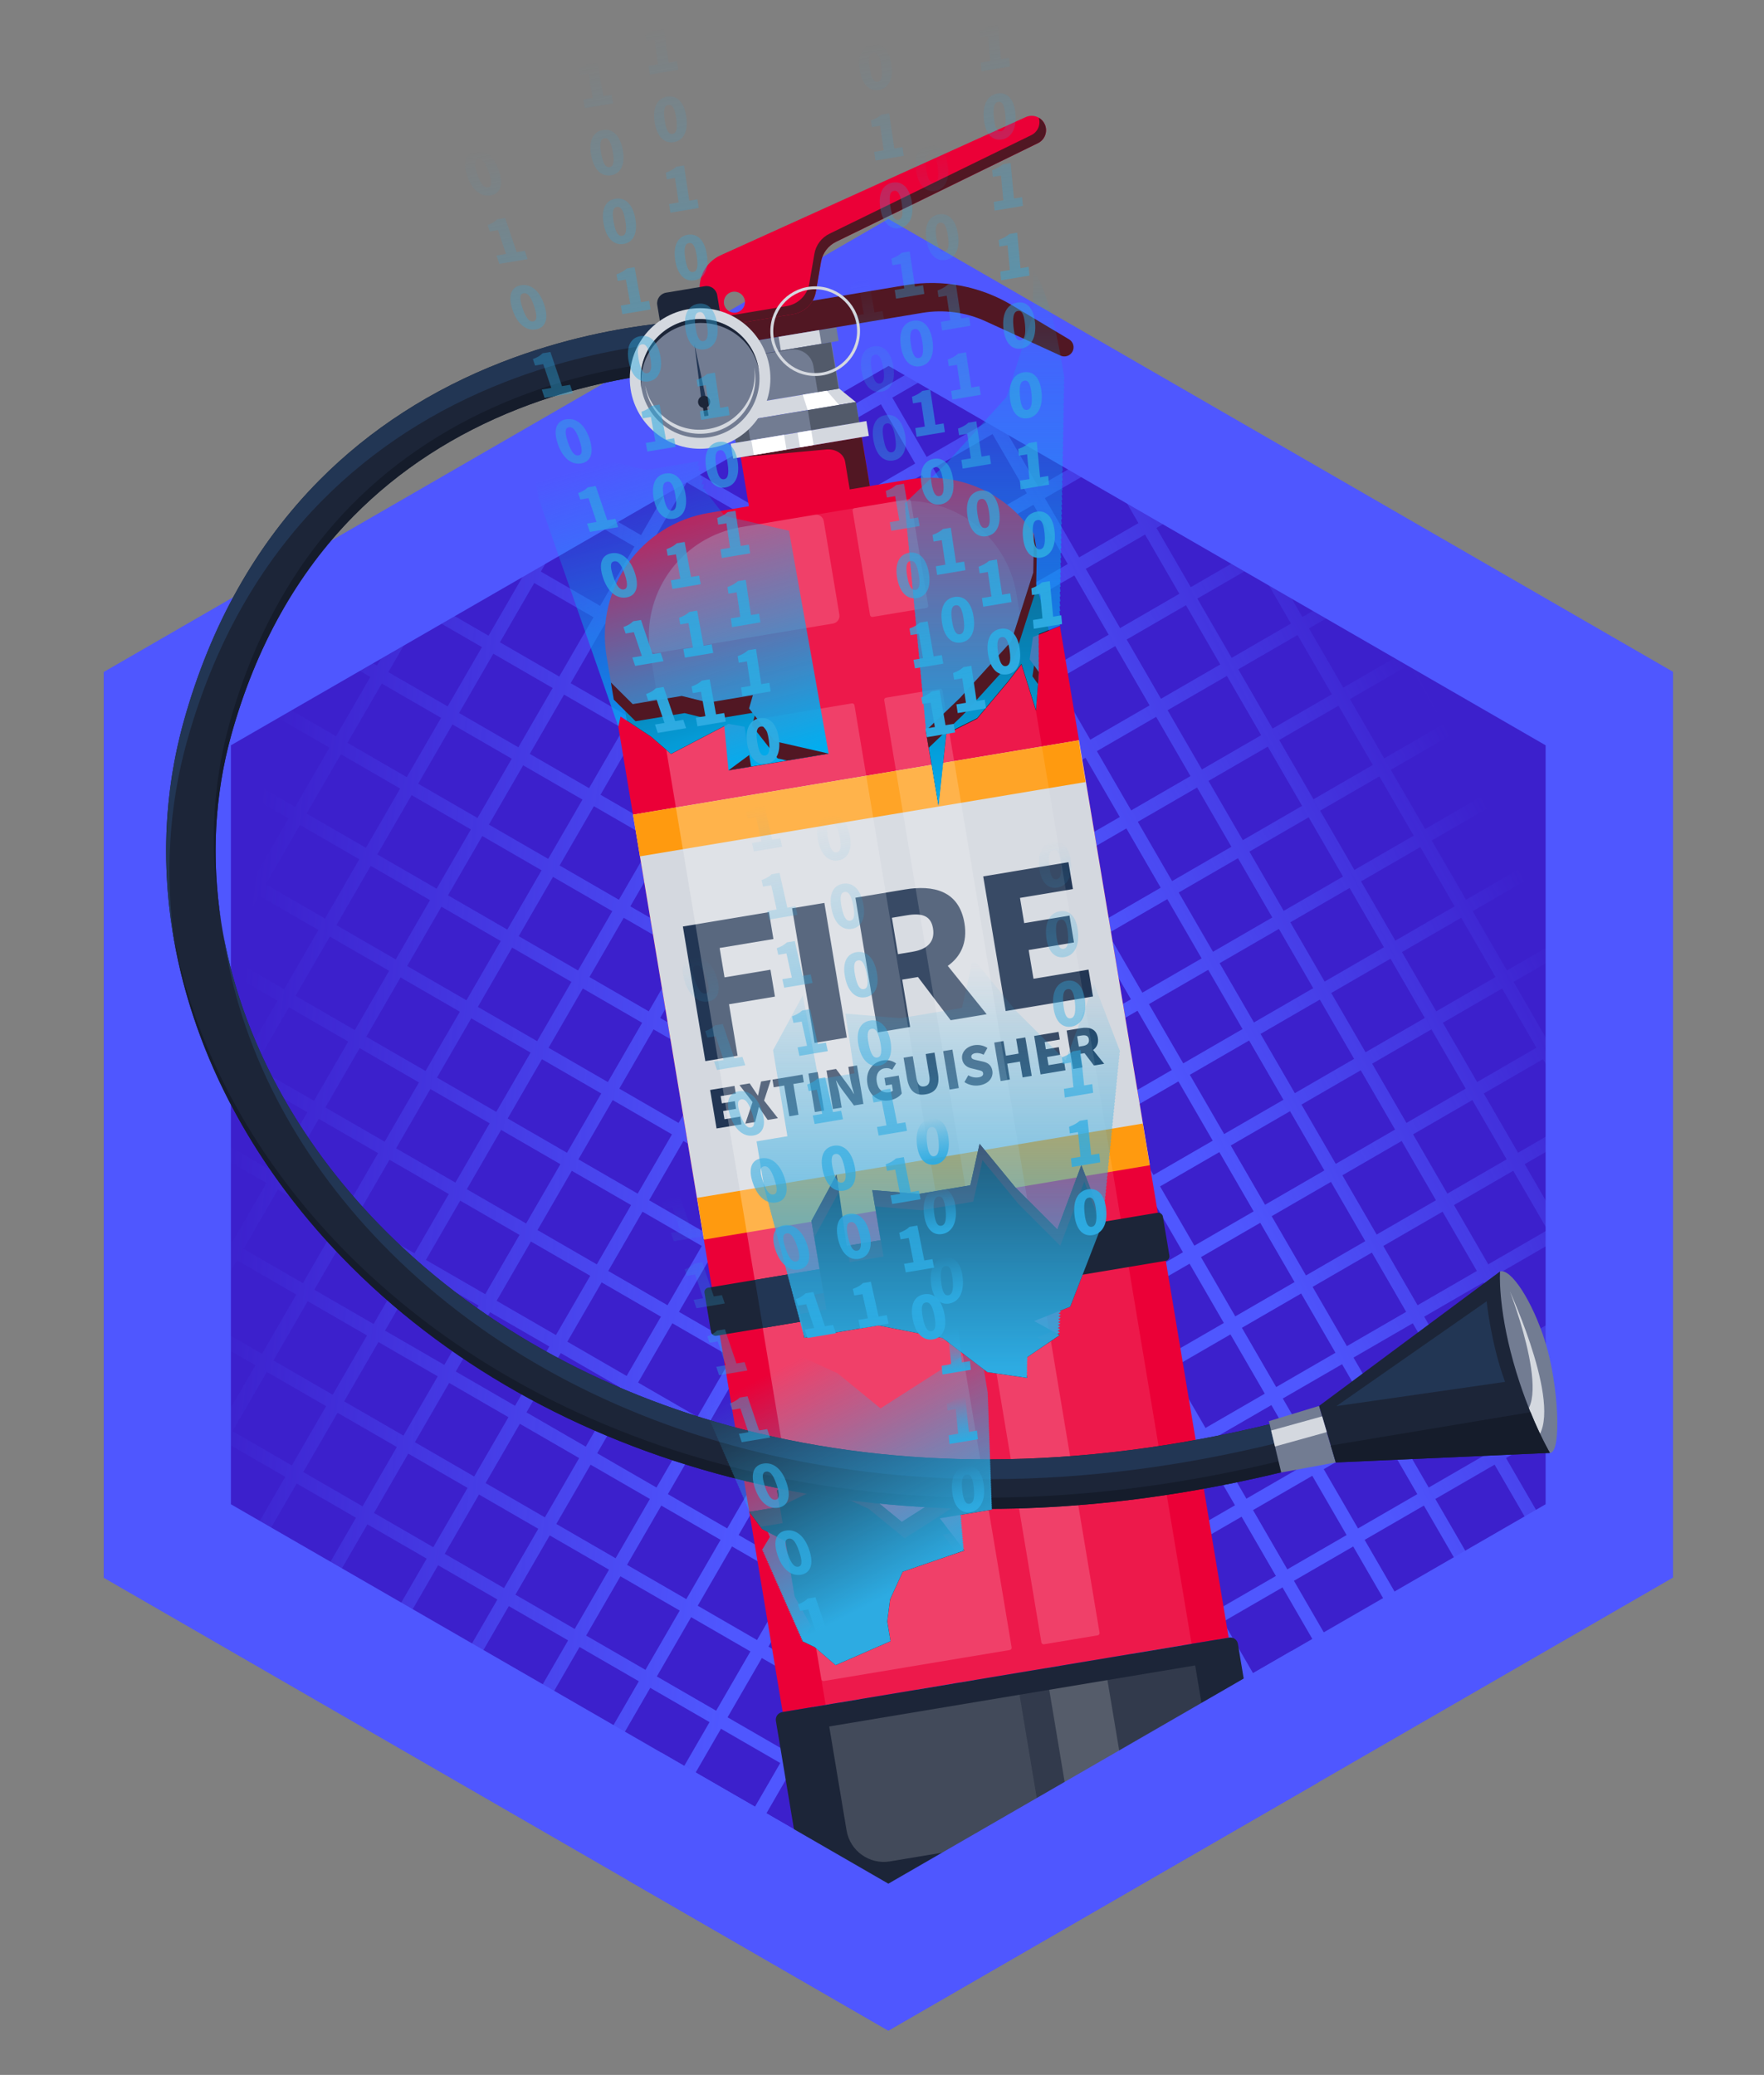 <?xml version="1.0" encoding="UTF-8"?>
<svg id="Layer_1" data-name="Layer 1" xmlns="http://www.w3.org/2000/svg" width="928.9" height="1092.7" xmlns:xlink="http://www.w3.org/1999/xlink" viewBox="0 0 928.9 1092.7">
  <rect x="0" y="0" width="928.9" height="1092.7" fill="#808080" stroke="none"/>
  <defs>
    <clipPath id="clippath">
      <polygon points="491.8 161 424.07 234.71 484.74 482.35 482.8 1022 856.5 801.6 847.5 373.2 491.8 161" style="fill: none; stroke-width: 0px;"/>
    </clipPath>
    <linearGradient id="linear-gradient" x1="787.05" y1="431.22" x2="589.18" y2="533.25" gradientUnits="userSpaceOnUse">
      <stop offset="0" stop-color="#4f57ff" stop-opacity="0"/>
      <stop offset="1" stop-color="#4f57ff"/>
    </linearGradient>
    <clipPath id="clippath-1">
      <polygon points="491.8 161 460.7 177.31 100.4 366.2 100.4 792 482.8 1022 491.03 333.75 425.4 215.96 491.8 161" style="fill: none; stroke-width: 0px;"/>
    </clipPath>
    <linearGradient id="linear-gradient-2" x1="127.66" y1="516.52" x2="415.2" y2="544.35" gradientUnits="userSpaceOnUse">
      <stop offset="0" stop-color="#4f57ff" stop-opacity="0"/>
      <stop offset="1" stop-color="#4f57ff"/>
    </linearGradient>
    <linearGradient id="linear-gradient-3" x1="340.24" y1="237.4" x2="386.97" y2="406.09" gradientUnits="userSpaceOnUse">
      <stop offset="0" stop-color="#02adef" stop-opacity="0"/>
      <stop offset="1" stop-color="#02adef"/>
    </linearGradient>
    <linearGradient id="linear-gradient-4" x1="518.32" y1="142.05" x2="518.32" y2="424.77" xlink:href="#linear-gradient-3"/>
    <linearGradient id="linear-gradient-5" x1="423.2" y1="5.59" x2="423.2" y2="397.06" gradientTransform="translate(-76.1 79.67) rotate(-9.47)" gradientUnits="userSpaceOnUse">
      <stop offset="0" stop-color="#2dabe2" stop-opacity="0"/>
      <stop offset="1" stop-color="#2dabe2"/>
    </linearGradient>
    <linearGradient id="linear-gradient-6" x1="534.55" y1="32.58" x2="534.55" y2="387.28" xlink:href="#linear-gradient-5"/>
    <linearGradient id="linear-gradient-7" x1="555.41" y1="89.87" x2="555.41" y2="371.47" xlink:href="#linear-gradient-5"/>
    <linearGradient id="linear-gradient-8" x1="512.25" y1="153.2" x2="512.25" y2="397.15" xlink:href="#linear-gradient-5"/>
    <linearGradient id="linear-gradient-9" x1="588.97" y1="32.6" x2="588.97" y2="350.09" xlink:href="#linear-gradient-5"/>
    <linearGradient id="linear-gradient-10" x1="392.19" y1="17.38" x2="392.19" y2="371.64" xlink:href="#linear-gradient-5"/>
    <linearGradient id="linear-gradient-11" x1="348.38" y1="53.7" x2="348.38" y2="371.63" xlink:href="#linear-gradient-5"/>
    <linearGradient id="linear-gradient-12" x1="382.66" y1="491.28" x2="382.66" y2="698.91" xlink:href="#linear-gradient-5"/>
    <linearGradient id="linear-gradient-13" x1="354.67" y1="613.69" x2="354.67" y2="857.65" xlink:href="#linear-gradient-5"/>
    <linearGradient id="linear-gradient-14" x1="420.27" y1="418.21" x2="420.27" y2="698.53" xlink:href="#linear-gradient-5"/>
    <linearGradient id="linear-gradient-15" x1="452.56" y1="429.31" x2="452.56" y2="710.51" xlink:href="#linear-gradient-5"/>
    <linearGradient id="linear-gradient-16" x1="555.38" y1="462.4" x2="555.38" y2="670.17" xlink:href="#linear-gradient-5"/>
    <linearGradient id="linear-gradient-17" x1="473.76" y1="595.66" x2="473.76" y2="619.85" xlink:href="#linear-gradient-5"/>
    <linearGradient id="linear-gradient-18" x1="471.4" y1="632.37" x2="471.4" y2="656.57" xlink:href="#linear-gradient-5"/>
    <linearGradient id="linear-gradient-19" x1="469.05" y1="669.09" x2="469.05" y2="693.28" xlink:href="#linear-gradient-5"/>
    <linearGradient id="linear-gradient-20" x1="466.36" y1="706.24" x2="466.36" y2="729.56" xlink:href="#linear-gradient-5"/>
    <linearGradient id="linear-gradient-21" x1="464" y1="742.96" x2="464" y2="766.27" xlink:href="#linear-gradient-5"/>
    <linearGradient id="linear-gradient-22" x1="461.97" y1="779.23" x2="461.97" y2="803.43" xlink:href="#linear-gradient-5"/>
    <linearGradient id="linear-gradient-23" x1="428.5" y1="711.32" x2="488.88" y2="829.15" gradientUnits="userSpaceOnUse">
      <stop offset="0" stop-color="#2dabe2" stop-opacity="0"/>
      <stop offset="1" stop-color="#2dabe2"/>
    </linearGradient>
    <linearGradient id="linear-gradient-24" x1="494.09" y1="505.89" x2="494.09" y2="719.88" xlink:href="#linear-gradient-23"/>
  </defs>
  <polygon points="491.8 161 100.4 366.2 100.4 792 482.8 1022 856.5 801.6 847.5 373.2 491.8 161" style="fill: #3c20cc; stroke-width: 0px;"/>
  <g style="clip-path: url(#clippath);">
    <path d="M1073.47,651.26L728.75,55.6l-3.01,1.74-1.74-3.01L128.34,399.04l1.74,3.01-3.01,1.74,344.72,595.66,3.01-1.74,1.74,3.01,595.66-344.72-1.74-3.01,3.01-1.74ZM642.25,507.25l31.21-18.06,18.06,31.21-31.21,18.06-18.06-31.21ZM654.29,541.94l-31.21,18.06-18.06-31.21,31.21-18.06,18.06,31.21ZM638.76,501.23l-18.06-31.21,31.21-18.06,18.06,31.21-31.21,18.06ZM632.75,504.72l-31.21,18.06-18.06-31.21,31.21-18.06,18.06,31.21ZM595.52,526.26l-31.21,18.06-18.06-31.21,31.21-18.06,18.06,31.21ZM579.99,485.55l-18.06-31.21,31.21-18.06,18.06,31.21-31.21,18.06ZM573.97,489.03l-31.21,18.06-18.06-31.21,31.21-18.06,18.06,31.21ZM536.74,510.58l-31.21,18.06-18.06-31.21,31.21-18.06,18.06,31.21ZM540.23,516.59l18.06,31.21-31.21,18.06-18.06-31.21,31.21-18.06ZM561.77,553.82l18.06,31.21-31.21,18.06-18.06-31.21,31.21-18.06ZM567.79,550.34l31.21-18.06,18.06,31.21-31.21,18.06-18.06-31.21ZM620.54,569.51l18.06,31.21-31.21,18.06-18.06-31.21,31.21-18.06ZM626.56,566.02l31.21-18.06,18.06,31.21-31.21,18.06-18.06-31.21ZM663.79,544.48l31.21-18.06,18.06,31.21-31.21,18.06-18.06-31.21ZM701.02,522.94l31.21-18.06,18.06,31.21-31.21,18.06-18.06-31.21ZM697.54,516.92l-18.06-31.21,31.21-18.06,18.06,31.21-31.21,18.06ZM675.99,479.69l-18.06-31.21,31.21-18.06,18.06,31.21-31.21,18.06ZM654.45,442.46l-18.06-31.21,31.21-18.06,18.06,31.21-31.21,18.06ZM648.43,445.94l-31.21,18.06-18.06-31.21,31.21-18.06,18.06,31.21ZM595.67,426.78l-18.06-31.21,31.21-18.06,18.06,31.21-31.21,18.06ZM589.66,430.26l-31.21,18.06-18.06-31.21,31.21-18.06,18.06,31.21ZM552.43,451.8l-31.21,18.06-18.06-31.21,31.21-18.06,18.06,31.21ZM515.2,473.35l-31.21,18.06-18.06-31.21,31.21-18.06,18.06,31.21ZM477.97,494.89l-31.21,18.06-18.06-31.21,31.21-18.06,18.06,31.21ZM481.45,500.91l18.06,31.21-31.21,18.06-18.06-31.21,31.21-18.06ZM503,538.14l18.06,31.21-31.21,18.06-18.06-31.21,31.21-18.06ZM524.54,575.37l18.06,31.21-31.21,18.06-18.06-31.21,31.21-18.06ZM546.09,612.6l18.06,31.21-31.21,18.06-18.06-31.21,31.21-18.06ZM552.1,609.11l31.21-18.06,18.06,31.21-31.21,18.06-18.06-31.21ZM604.86,628.28l18.06,31.21-31.21,18.06-18.06-31.21,31.21-18.06ZM610.88,624.8l31.21-18.06,18.06,31.21-31.21,18.06-18.06-31.21ZM648.11,603.25l31.21-18.06,18.06,31.21-31.21,18.06-18.06-31.21ZM685.34,581.71l31.21-18.06,18.06,31.21-31.21,18.06-18.06-31.21ZM722.56,560.16l31.21-18.06,18.06,31.21-31.21,18.06-18.06-31.21ZM759.79,538.62l31.21-18.06,18.06,31.21-31.21,18.06-18.06-31.21ZM756.31,532.6l-18.06-31.21,31.21-18.06,18.06,31.21-31.21,18.06ZM734.77,495.37l-18.06-31.21,31.21-18.06,18.06,31.21-31.21,18.06ZM713.22,458.14l-18.06-31.21,31.21-18.06,18.06,31.21-31.21,18.06ZM691.68,420.91l-18.06-31.21,31.21-18.06,18.06,31.21-31.21,18.06ZM670.13,383.69l-18.06-31.21,31.21-18.06,18.06,31.21-31.21,18.06ZM664.12,387.17l-31.21,18.06-18.06-31.21,31.21-18.06,18.06,31.21ZM611.36,368l-18.06-31.21,31.21-18.06,18.06,31.21-31.21,18.06ZM605.34,371.48l-31.21,18.06-18.06-31.21,31.21-18.06,18.06,31.21ZM568.11,393.03l-31.21,18.06-18.06-31.21,31.21-18.06,18.06,31.21ZM530.88,414.57l-31.21,18.06-18.06-31.21,31.21-18.06,18.06,31.21ZM493.65,436.12l-31.21,18.06-18.06-31.21,31.21-18.06,18.06,31.21ZM456.43,457.66l-31.21,18.06-18.06-31.21,31.21-18.06,18.06,31.21ZM419.2,479.21l-31.21,18.06-18.06-31.21,31.21-18.06,18.06,31.21ZM422.68,485.23l18.06,31.21-31.21,18.06-18.06-31.21,31.21-18.06ZM444.22,522.45l18.06,31.21-31.21,18.06-18.06-31.21,31.21-18.06ZM465.77,559.68l18.06,31.21-31.21,18.06-18.06-31.21,31.21-18.06ZM487.31,596.91l18.06,31.21-31.21,18.06-18.06-31.21,31.21-18.06ZM508.86,634.14l18.06,31.21-31.21,18.06-18.06-31.21,31.21-18.06ZM530.4,671.37l18.06,31.21-31.21,18.06-18.06-31.21,31.21-18.06ZM536.42,667.89l31.21-18.06,18.06,31.21-31.21,18.06-18.06-31.21ZM589.18,687.05l18.06,31.21-31.21,18.06-18.06-31.21,31.21-18.06ZM595.19,683.57l31.21-18.06,18.06,31.21-31.21,18.06-18.06-31.21ZM632.42,662.03l31.21-18.06,18.06,31.21-31.21,18.06-18.06-31.21ZM669.65,640.48l31.21-18.06,18.06,31.21-31.21,18.06-18.06-31.21ZM706.88,618.94l31.21-18.06,18.06,31.21-31.21,18.06-18.06-31.21ZM744.11,597.39l31.21-18.06,18.06,31.21-31.21,18.06-18.06-31.21ZM781.34,575.85l31.21-18.06,18.06,31.21-31.21,18.06-18.06-31.21ZM818.57,554.3l31.21-18.06,18.06,31.21-31.21,18.06-18.06-31.21ZM815.09,548.29l-18.06-31.21,31.21-18.06,18.06,31.21-31.21,18.06ZM793.54,511.06l-18.06-31.21,31.21-18.06,18.06,31.21-31.21,18.06ZM772,473.83l-18.06-31.21,31.21-18.06,18.06,31.21-31.21,18.06ZM750.45,436.6l-18.06-31.21,31.21-18.06,18.06,31.21-31.21,18.06ZM728.91,399.37l-18.06-31.21,31.21-18.06,18.06,31.21-31.21,18.06ZM707.36,362.14l-18.06-31.21,31.21-18.06,18.06,31.21-31.21,18.06ZM685.82,324.91l-18.06-31.21,31.21-18.06,18.06,31.21-31.21,18.06ZM679.8,328.39l-31.21,18.06-18.06-31.21,31.21-18.06,18.06,31.21ZM627.04,309.23l-18.06-31.21,31.21-18.06,18.06,31.21-31.21,18.06ZM621.03,312.71l-31.21,18.06-18.06-31.21,31.21-18.06,18.06,31.21ZM583.8,334.26l-31.21,18.06-18.06-31.21,31.21-18.06,18.06,31.21ZM546.57,355.8l-31.21,18.06-18.06-31.21,31.21-18.06,18.06,31.21ZM509.34,377.34l-31.21,18.06-18.06-31.21,31.21-18.06,18.06,31.21ZM472.11,398.89l-31.21,18.06-18.06-31.21,31.21-18.06,18.06,31.21ZM434.88,420.43l-31.21,18.06-18.06-31.21,31.21-18.06,18.06,31.21ZM397.65,441.98l-31.21,18.06-18.06-31.21,31.21-18.06,18.06,31.21ZM360.42,463.52l-31.21,18.06-18.06-31.21,31.21-18.06,18.06,31.21ZM363.9,469.54l18.06,31.21-31.21,18.06-18.06-31.21,31.21-18.06ZM385.45,506.77l18.06,31.21-31.21,18.06-18.06-31.21,31.21-18.06ZM406.99,544l18.06,31.21-31.21,18.06-18.06-31.21,31.21-18.06ZM428.54,581.23l18.06,31.21-31.21,18.06-18.06-31.21,31.21-18.06ZM450.08,618.46l18.06,31.21-31.21,18.06-18.06-31.21,31.21-18.06ZM471.63,655.69l18.06,31.21-31.21,18.06-18.06-31.21,31.21-18.06ZM493.17,692.92l18.06,31.21-31.21,18.06-18.06-31.21,31.21-18.06ZM514.72,730.14l18.06,31.21-31.21,18.06-18.06-31.21,31.21-18.06ZM520.74,726.66l31.21-18.06,18.06,31.21-31.21,18.06-18.06-31.21ZM573.49,745.83l18.06,31.21-31.21,18.06-18.06-31.21,31.21-18.06ZM579.51,742.35l31.21-18.06,18.06,31.21-31.21,18.06-18.06-31.21ZM616.74,720.8l31.21-18.06,18.06,31.21-31.21,18.06-18.06-31.21ZM653.97,699.26l31.21-18.06,18.06,31.21-31.21,18.06-18.06-31.21ZM691.2,677.71l31.21-18.06,18.06,31.21-31.21,18.06-18.06-31.21ZM728.43,656.17l31.21-18.06,18.06,31.21-31.21,18.06-18.06-31.21ZM765.65,634.62l31.21-18.06,18.06,31.21-31.21,18.06-18.06-31.21ZM802.88,613.08l31.21-18.06,18.06,31.21-31.21,18.06-18.06-31.21ZM840.11,591.53l31.21-18.06,18.06,31.21-31.21,18.06-18.06-31.21ZM877.34,569.99l31.21-18.06,18.06,31.21-31.21,18.06-18.06-31.21ZM873.86,563.97l-18.06-31.21,31.21-18.06,18.06,31.21-31.21,18.06ZM852.31,526.74l-18.06-31.21,31.21-18.06,18.06,31.21-31.21,18.06ZM830.77,489.51l-18.06-31.21,31.21-18.06,18.06,31.21-31.21,18.06ZM809.22,452.28l-18.06-31.21,31.21-18.06,18.06,31.21-31.21,18.06ZM787.68,415.05l-18.06-31.21,31.21-18.06,18.06,31.21-31.21,18.06ZM766.14,377.83l-18.06-31.21,31.21-18.06,18.06,31.21-31.21,18.06ZM744.59,340.6l-18.06-31.21,31.21-18.06,18.06,31.21-31.21,18.06ZM723.05,303.37l-18.06-31.21,31.21-18.06,18.06,31.21-31.21,18.06ZM701.5,266.14l-18.06-31.21,31.21-18.06,18.06,31.21-31.21,18.06ZM695.48,269.62l-31.21,18.06-18.06-31.21,31.21-18.06,18.06,31.21ZM642.73,250.45l-18.06-31.21,31.21-18.06,18.06,31.21-31.21,18.06ZM636.71,253.94l-31.21,18.06-18.06-31.21,31.21-18.06,18.06,31.21ZM599.48,275.48l-31.21,18.06-18.06-31.21,31.21-18.06,18.06,31.21ZM562.25,297.03l-31.21,18.06-18.06-31.21,31.21-18.06,18.06,31.21ZM525.02,318.57l-31.21,18.06-18.06-31.21,31.21-18.06,18.06,31.21ZM487.79,340.12l-31.21,18.06-18.06-31.21,31.21-18.06,18.06,31.21ZM450.56,361.66l-31.21,18.06-18.06-31.21,31.21-18.06,18.06,31.21ZM413.34,383.2l-31.21,18.06-18.06-31.21,31.21-18.06,18.06,31.21ZM376.11,404.75l-31.21,18.06-18.06-31.21,31.21-18.06,18.06,31.21ZM338.88,426.29l-31.21,18.06-18.06-31.21,31.21-18.06,18.06,31.21ZM301.65,447.84l-31.21,18.06-18.06-31.21,31.21-18.06,18.06,31.21ZM305.13,453.86l18.06,31.21-31.21,18.06-18.06-31.21,31.21-18.06ZM326.68,491.09l18.06,31.21-31.21,18.06-18.06-31.21,31.21-18.06ZM348.22,528.31l18.06,31.21-31.21,18.06-18.06-31.21,31.21-18.06ZM369.77,565.54l18.06,31.21-31.21,18.06-18.06-31.21,31.21-18.06ZM391.31,602.77l18.06,31.21-31.21,18.06-18.06-31.21,31.21-18.06ZM412.85,640l18.06,31.21-31.21,18.06-18.06-31.21,31.21-18.06ZM434.4,677.23l18.06,31.21-31.21,18.06-18.06-31.21,31.21-18.06ZM455.94,714.46l18.06,31.21-31.21,18.06-18.06-31.21,31.21-18.06ZM477.49,751.69l18.06,31.21-31.21,18.06-18.06-31.21,31.21-18.06ZM499.03,788.92l18.06,31.21-31.21,18.06-18.06-31.21,31.21-18.06ZM505.05,785.44l31.21-18.06,18.06,31.21-31.21,18.06-18.06-31.21ZM557.81,804.6l18.06,31.21-31.21,18.06-18.06-31.21,31.21-18.06ZM563.83,801.12l31.21-18.06,18.06,31.21-31.21,18.06-18.06-31.21ZM601.05,779.58l31.21-18.06,18.06,31.21-31.21,18.06-18.06-31.21ZM638.28,758.03l31.21-18.06,18.06,31.21-31.21,18.06-18.06-31.21ZM675.51,736.49l31.21-18.06,18.06,31.21-31.21,18.06-18.06-31.21ZM712.74,714.94l31.21-18.06,18.06,31.21-31.21,18.06-18.06-31.21ZM749.97,693.4l31.21-18.06,18.06,31.21-31.21,18.06-18.06-31.21ZM787.2,671.85l31.21-18.06,18.06,31.21-31.21,18.06-18.06-31.21ZM824.43,650.31l31.21-18.06,18.06,31.21-31.21,18.06-18.06-31.21ZM861.66,628.76l31.21-18.06,18.06,31.21-31.21,18.06-18.06-31.21ZM898.89,607.22l31.21-18.06,18.06,31.21-31.21,18.06-18.06-31.21ZM936.12,585.67l31.21-18.06,18.06,31.21-31.21,18.06-18.06-31.21ZM932.63,579.65l-18.06-31.21,31.21-18.06,18.06,31.21-31.21,18.06ZM911.09,542.43l-18.06-31.21,31.21-18.06,18.06,31.21-31.21,18.06ZM889.54,505.2l-18.06-31.21,31.21-18.06,18.06,31.21-31.21,18.06ZM868,467.97l-18.06-31.21,31.21-18.06,18.06,31.21-31.21,18.06ZM846.45,430.74l-18.06-31.21,31.21-18.06,18.06,31.21-31.21,18.06ZM824.91,393.51l-18.06-31.21,31.21-18.06,18.06,31.21-31.21,18.06ZM803.36,356.28l-18.06-31.21,31.21-18.06,18.06,31.21-31.21,18.06ZM781.82,319.05l-18.06-31.21,31.21-18.06,18.06,31.21-31.21,18.06ZM760.28,281.82l-18.06-31.21,31.21-18.06,18.06,31.21-31.21,18.06ZM738.73,244.59l-18.06-31.21,31.21-18.06,18.06,31.21-31.21,18.06ZM717.19,207.36l-18.06-31.21,31.21-18.06,18.06,31.21-31.21,18.06ZM711.17,210.85l-31.21,18.06-18.06-31.21,31.21-18.06,18.06,31.21ZM658.41,191.68l-18.06-31.21,31.21-18.06,18.06,31.21-31.21,18.06ZM652.39,195.16l-31.21,18.06-18.06-31.21,31.21-18.06,18.06,31.21ZM615.17,216.71l-31.21,18.06-18.06-31.21,31.21-18.06,18.06,31.21ZM577.94,238.25l-31.21,18.06-18.06-31.21,31.21-18.06,18.06,31.21ZM540.71,259.8l-31.21,18.06-18.06-31.21,31.21-18.06,18.06,31.21ZM503.48,281.34l-31.21,18.06-18.06-31.21,31.21-18.06,18.06,31.21ZM466.25,302.89l-31.21,18.06-18.06-31.21,31.21-18.06,18.06,31.21ZM429.02,324.43l-31.21,18.06-18.06-31.21,31.21-18.06,18.06,31.21ZM391.79,345.98l-31.21,18.06-18.06-31.21,31.21-18.06,18.06,31.21ZM354.56,367.52l-31.21,18.06-18.06-31.21,31.21-18.06,18.06,31.21ZM317.33,389.07l-31.21,18.06-18.06-31.21,31.21-18.06,18.06,31.21ZM280.1,410.61l-31.21,18.06-18.06-31.21,31.21-18.06,18.06,31.21ZM242.87,432.15l-31.21,18.06-18.06-31.21,31.21-18.06,18.06,31.21ZM246.36,438.17l18.06,31.21-31.21,18.06-18.06-31.21,31.21-18.06ZM267.9,475.4l18.06,31.21-31.21,18.06-18.06-31.21,31.21-18.06ZM289.45,512.63l18.06,31.21-31.21,18.06-18.06-31.21,31.21-18.06ZM310.99,549.86l18.06,31.21-31.21,18.06-18.06-31.21,31.21-18.06ZM332.54,587.09l18.06,31.21-31.21,18.06-18.06-31.21,31.21-18.06ZM354.08,624.32l18.06,31.21-31.21,18.06-18.06-31.21,31.21-18.06ZM375.63,661.55l18.06,31.21-31.21,18.06-18.06-31.21,31.21-18.06ZM397.17,698.78l18.06,31.21-31.21,18.06-18.06-31.21,31.21-18.06ZM418.72,736l18.06,31.21-31.21,18.06-18.06-31.21,31.21-18.06ZM440.26,773.23l18.06,31.21-31.21,18.06-18.06-31.21,31.21-18.06ZM461.8,810.46l18.06,31.21-31.21,18.06-18.06-31.21,31.21-18.06ZM483.35,847.69l18.06,31.21-31.21,18.06-18.06-31.21,31.21-18.06ZM489.37,844.21l31.21-18.06,18.06,31.21-31.21,18.06-18.06-31.21ZM542.12,863.38l18.06,31.21-31.21,18.06-18.06-31.21,31.21-18.06ZM548.14,859.89l31.21-18.06,18.06,31.21-31.21,18.06-18.06-31.21ZM585.37,838.35l31.21-18.06,18.06,31.21-31.21,18.06-18.06-31.21ZM622.6,816.8l31.21-18.06,18.06,31.21-31.21,18.06-18.06-31.21ZM659.83,795.26l31.21-18.06,18.06,31.21-31.21,18.06-18.06-31.21ZM697.06,773.71l31.21-18.06,18.06,31.21-31.21,18.06-18.06-31.21ZM734.29,752.17l31.21-18.06,18.06,31.21-31.21,18.06-18.06-31.21ZM771.51,730.62l31.21-18.06,18.06,31.21-31.21,18.06-18.06-31.21ZM808.74,709.08l31.21-18.06,18.06,31.21-31.21,18.06-18.06-31.21ZM845.97,687.54l31.21-18.06,18.06,31.21-31.21,18.06-18.06-31.21ZM883.2,665.99l31.21-18.06,18.06,31.21-31.21,18.06-18.06-31.21ZM920.43,644.45l31.21-18.06,18.06,31.21-31.21,18.06-18.06-31.21ZM957.66,622.9l31.21-18.06,18.06,31.21-31.21,18.06-18.06-31.21ZM994.89,601.36l31.21-18.06,18.06,31.21-31.21,18.06-18.06-31.21ZM991.41,595.34l-18.06-31.21,31.21-18.06,18.06,31.21-31.21,18.06ZM969.86,558.11l-18.06-31.21,31.21-18.06,18.06,31.21-31.21,18.06ZM948.32,520.88l-18.06-31.21,31.21-18.06,18.06,31.21-31.21,18.06ZM926.77,483.65l-18.06-31.21,31.21-18.06,18.06,31.21-31.21,18.06ZM905.23,446.42l-18.06-31.21,31.21-18.06,18.06,31.21-31.21,18.06ZM883.68,409.19l-18.06-31.21,31.21-18.06,18.06,31.21-31.21,18.06ZM862.14,371.96l-18.06-31.21,31.21-18.06,18.06,31.21-31.21,18.06ZM840.59,334.74l-18.06-31.21,31.21-18.06,18.06,31.21-31.21,18.06ZM819.05,297.51l-18.06-31.21,31.21-18.06,18.06,31.21-31.21,18.06ZM797.5,260.28l-18.06-31.21,31.21-18.06,18.06,31.21-31.21,18.06ZM775.96,223.05l-18.06-31.21,31.21-18.06,18.06,31.21-31.21,18.06ZM754.41,185.82l-18.06-31.21,31.21-18.06,18.06,31.21-31.21,18.06ZM732.87,148.59l-18.06-31.21,31.21-18.06,18.06,31.21-31.21,18.06ZM726.85,152.07l-31.21,18.06-18.06-31.21,31.21-18.06,18.06,31.21ZM674.1,132.91l-18.06-31.21,31.21-18.06,18.06,31.21-31.21,18.06ZM668.08,136.39l-31.21,18.06-18.06-31.21,31.21-18.06,18.06,31.21ZM630.85,157.93l-31.21,18.06-18.06-31.21,31.21-18.06,18.06,31.21ZM593.62,179.48l-31.21,18.06-18.06-31.21,31.21-18.06,18.06,31.21ZM556.39,201.02l-31.21,18.06-18.06-31.21,31.21-18.06,18.06,31.21ZM519.16,222.57l-31.21,18.06-18.06-31.21,31.21-18.06,18.06,31.21ZM481.93,244.11l-31.21,18.06-18.06-31.21,31.21-18.06,18.06,31.21ZM444.7,265.66l-31.21,18.06-18.06-31.21,31.21-18.06,18.06,31.21ZM407.48,287.2l-31.21,18.06-18.06-31.21,31.21-18.06,18.06,31.21ZM370.25,308.75l-31.21,18.06-18.06-31.21,31.21-18.06,18.06,31.21ZM333.02,330.29l-31.21,18.06-18.06-31.21,31.21-18.06,18.06,31.21ZM295.79,351.84l-31.21,18.06-18.06-31.21,31.21-18.06,18.06,31.21ZM258.56,373.38l-31.21,18.06-18.06-31.21,31.21-18.06,18.06,31.21ZM221.33,394.93l-31.21,18.06-18.06-31.21,31.21-18.06,18.06,31.21ZM184.1,416.47l-31.21,18.06-18.06-31.21,31.21-18.06,18.06,31.21ZM187.58,422.49l18.06,31.21-31.21,18.06-18.06-31.21,31.21-18.06ZM209.13,459.72l18.06,31.21-31.21,18.06-18.06-31.21,31.21-18.06ZM230.67,496.95l18.06,31.21-31.21,18.06-18.06-31.21,31.21-18.06ZM252.22,534.17l18.06,31.21-31.21,18.06-18.06-31.21,31.21-18.06ZM273.76,571.4l18.06,31.21-31.21,18.06-18.06-31.21,31.21-18.06ZM295.31,608.63l18.06,31.21-31.21,18.06-18.06-31.21,31.21-18.06ZM316.85,645.86l18.06,31.21-31.21,18.06-18.06-31.21,31.21-18.06ZM338.4,683.09l18.06,31.21-31.21,18.06-18.06-31.21,31.21-18.06ZM359.94,720.32l18.06,31.21-31.21,18.06-18.06-31.21,31.21-18.06ZM381.49,757.55l18.06,31.21-31.21,18.06-18.06-31.21,31.21-18.06ZM403.03,794.78l18.06,31.21-31.21,18.06-18.06-31.21,31.21-18.06ZM424.58,832.01l18.06,31.21-31.21,18.06-18.06-31.21,31.21-18.06ZM446.12,869.24l18.06,31.21-31.21,18.06-18.06-31.21,31.21-18.06ZM467.67,906.46l18.06,31.21-31.21,18.06-18.06-31.21,31.21-18.06ZM473.68,902.98l31.21-18.06,18.06,31.21-31.21,18.06-18.06-31.21ZM526.44,922.15l18.06,31.21-31.21,18.06-18.06-31.21,31.21-18.06ZM532.46,918.67l31.21-18.06,18.06,31.21-31.21,18.06-18.06-31.21ZM569.69,897.12l31.21-18.06,18.06,31.21-31.21,18.06-18.06-31.21ZM606.91,875.58l31.21-18.06,18.06,31.21-31.21,18.06-18.06-31.21ZM644.14,854.03l31.21-18.06,18.06,31.21-31.21,18.06-18.06-31.21ZM681.37,832.49l31.21-18.06,18.06,31.21-31.21,18.06-18.06-31.21ZM718.6,810.94l31.21-18.06,18.06,31.21-31.21,18.06-18.06-31.21ZM755.83,789.4l31.21-18.06,18.06,31.21-31.21,18.06-18.06-31.21ZM793.06,767.85l31.21-18.06,18.06,31.21-31.21,18.06-18.06-31.21ZM830.29,746.31l31.21-18.06,18.06,31.21-31.21,18.06-18.06-31.21ZM867.52,724.76l31.21-18.06,18.06,31.21-31.21,18.06-18.06-31.21ZM904.75,703.22l31.21-18.06,18.06,31.21-31.21,18.06-18.06-31.21ZM941.98,681.68l31.21-18.06,18.06,31.21-31.21,18.06-18.06-31.21ZM979.2,660.13l31.21-18.06,18.06,31.21-31.21,18.06-18.06-31.21ZM1016.43,638.59l31.21-18.06,18.06,31.21-31.21,18.06-18.06-31.21ZM742.54,93.3l-31.21,18.06-18.06-31.21,31.21-18.06,18.06,31.21ZM458,961.76l31.21-18.06,18.06,31.21-31.21,18.06-18.06-31.21Z" style="fill: url(#linear-gradient); stroke-width: 0px;"/>
  </g>
  <g style="clip-path: url(#clippath-1);">
    <path d="M816.04,413.41l-3.01-1.74,1.74-3.01L218.95,64.21l-1.74,3.01-3.01-1.74L-130.25,661.29l3.01,1.74-1.74,3.01,595.81,344.46,1.74-3.01,3.01,1.74,344.46-595.82ZM344.16,542.1l31.22,18.05-18.05,31.22-31.22-18.05,18.05-31.22ZM320.09,569.84l-31.22-18.05,18.05-31.22,31.22,18.05-18.05,31.22ZM347.64,536.08l18.05-31.22,31.22,18.05-18.05,31.22-31.22-18.05ZM381.4,563.63l31.22,18.05-18.05,31.22-31.22-18.05,18.05-31.22ZM384.88,557.61l18.05-31.22,31.22,18.05-18.05,31.22-31.22-18.05ZM406.41,520.37l18.05-31.22,31.22,18.05-18.05,31.22-31.22-18.05ZM400.39,516.89l-31.22-18.05,18.05-31.22,31.22,18.05-18.05,31.22ZM363.15,495.36l-31.22-18.05,18.05-31.22,31.22,18.05-18.05,31.22ZM359.67,501.38l-18.05,31.22-31.22-18.05,18.05-31.22,31.22,18.05ZM304.38,511.07l-31.22-18.05,18.05-31.22,31.22,18.05-18.05,31.22ZM300.9,517.09l-18.05,31.22-31.22-18.05,18.05-31.22,31.22,18.05ZM279.38,554.33l-18.05,31.22-31.22-18.05,18.05-31.22,31.22,18.05ZM285.39,557.81l31.22,18.05-18.05,31.22-31.22-18.05,18.05-31.22ZM322.63,579.34l31.22,18.05-18.05,31.22-31.22-18.05,18.05-31.22ZM359.87,600.87l31.22,18.05-18.05,31.22-31.22-18.05,18.05-31.22ZM397.11,622.4l31.22,18.05-18.05,31.22-31.22-18.05,18.05-31.22ZM400.59,616.38l18.05-31.22,31.22,18.05-18.05,31.22-31.22-18.05ZM422.12,579.14l18.05-31.22,31.22,18.05-18.05,31.22-31.22-18.05ZM443.65,541.9l18.05-31.22,31.22,18.05-18.05,31.22-31.22-18.05ZM465.18,504.66l18.05-31.22,31.22,18.05-18.05,31.22-31.22-18.05ZM459.16,501.18l-31.22-18.05,18.05-31.22,31.22,18.05-18.05,31.22ZM421.92,479.65l-31.22-18.05,18.05-31.22,31.22,18.05-18.05,31.22ZM384.68,458.13l-31.22-18.05,18.05-31.22,31.22,18.05-18.05,31.22ZM347.44,436.6l-31.22-18.05,18.05-31.22,31.22,18.05-18.05,31.22ZM343.96,442.62l-18.05,31.22-31.22-18.05,18.05-31.22,31.22,18.05ZM288.67,452.31l-31.22-18.05,18.05-31.22,31.22,18.05-18.05,31.22ZM285.19,458.33l-18.05,31.22-31.22-18.05,18.05-31.22,31.22,18.05ZM263.67,495.56l-18.05,31.22-31.22-18.05,18.05-31.22,31.22,18.05ZM242.14,532.8l-18.05,31.22-31.22-18.05,18.05-31.22,31.22,18.05ZM220.61,570.04l-18.05,31.22-31.22-18.05,18.05-31.22,31.22,18.05ZM226.63,573.52l31.22,18.05-18.05,31.22-31.22-18.05,18.05-31.22ZM263.87,595.05l31.22,18.05-18.05,31.22-31.22-18.05,18.05-31.22ZM301.1,616.58l31.22,18.05-18.05,31.22-31.22-18.05,18.05-31.22ZM338.34,638.11l31.22,18.05-18.05,31.22-31.22-18.05,18.05-31.22ZM375.58,659.64l31.22,18.05-18.05,31.22-31.22-18.05,18.05-31.22ZM412.82,681.16l31.22,18.05-18.05,31.22-31.22-18.05,18.05-31.22ZM416.3,675.14l18.05-31.22,31.22,18.05-18.05,31.22-31.22-18.05ZM437.83,637.91l18.05-31.22,31.22,18.05-18.05,31.22-31.22-18.05ZM459.36,600.67l18.05-31.22,31.22,18.05-18.05,31.22-31.22-18.05ZM480.89,563.43l18.05-31.22,31.22,18.05-18.05,31.22-31.22-18.05ZM502.41,526.19l18.05-31.22,31.22,18.05-18.05,31.22-31.22-18.05ZM523.94,488.95l18.05-31.22,31.22,18.05-18.05,31.22-31.22-18.05ZM517.92,485.47l-31.22-18.05,18.05-31.22,31.22,18.05-18.05,31.22ZM480.68,463.94l-31.22-18.05,18.05-31.22,31.22,18.05-18.05,31.22ZM443.45,442.42l-31.22-18.05,18.05-31.22,31.22,18.05-18.05,31.22ZM406.21,420.89l-31.22-18.05,18.05-31.22,31.22,18.05-18.05,31.22ZM368.97,399.36l-31.22-18.05,18.05-31.22,31.22,18.05-18.05,31.22ZM331.73,377.83l-31.22-18.05,18.05-31.22,31.22,18.05-18.05,31.22ZM328.25,383.85l-18.05,31.22-31.22-18.05,18.05-31.22,31.22,18.05ZM272.96,393.54l-31.22-18.05,18.05-31.22,31.22,18.05-18.05,31.22ZM269.48,399.56l-18.05,31.22-31.22-18.05,18.05-31.22,31.22,18.05ZM247.96,436.8l-18.05,31.22-31.22-18.05,18.05-31.22,31.22,18.05ZM226.43,474.04l-18.05,31.22-31.22-18.05,18.05-31.22,31.22,18.05ZM204.9,511.27l-18.05,31.22-31.22-18.05,18.05-31.22,31.22,18.05ZM183.37,548.51l-18.05,31.22-31.22-18.05,18.05-31.22,31.22,18.05ZM161.84,585.75l-18.05,31.22-31.22-18.05,18.05-31.22,31.22,18.05ZM167.86,589.23l31.22,18.05-18.05,31.22-31.22-18.05,18.05-31.22ZM205.1,610.76l31.22,18.05-18.05,31.22-31.22-18.05,18.05-31.22ZM242.34,632.29l31.22,18.05-18.05,31.22-31.22-18.05,18.05-31.22ZM279.58,653.82l31.22,18.05-18.05,31.22-31.22-18.05,18.05-31.22ZM316.81,675.35l31.22,18.05-18.05,31.22-31.22-18.05,18.05-31.22ZM354.05,696.87l31.22,18.05-18.05,31.22-31.22-18.05,18.05-31.22ZM391.29,718.4l31.22,18.05-18.05,31.22-31.22-18.05,18.05-31.22ZM428.53,739.93l31.22,18.05-18.05,31.22-31.22-18.05,18.05-31.22ZM432.01,733.91l18.05-31.22,31.22,18.05-18.05,31.22-31.22-18.05ZM453.54,696.67l18.05-31.22,31.22,18.05-18.05,31.22-31.22-18.05ZM475.07,659.43l18.05-31.22,31.22,18.05-18.05,31.22-31.22-18.05ZM496.6,622.2l18.05-31.22,31.22,18.05-18.05,31.22-31.22-18.05ZM518.12,584.96l18.05-31.22,31.22,18.05-18.05,31.22-31.22-18.05ZM539.65,547.72l18.05-31.22,31.22,18.05-18.05,31.22-31.22-18.05ZM561.18,510.48l18.05-31.22,31.22,18.05-18.05,31.22-31.22-18.05ZM582.71,473.24l18.05-31.22,31.22,18.05-18.05,31.22-31.22-18.05ZM576.69,469.76l-31.22-18.05,18.05-31.22,31.22,18.05-18.05,31.22ZM539.45,448.23l-31.22-18.05,18.05-31.22,31.22,18.05-18.05,31.22ZM502.21,426.71l-31.22-18.05,18.05-31.22,31.22,18.05-18.05,31.22ZM464.97,405.18l-31.22-18.05,18.05-31.22,31.22,18.05-18.05,31.22ZM427.74,383.65l-31.22-18.05,18.05-31.22,31.22,18.05-18.05,31.22ZM390.5,362.12l-31.22-18.05,18.05-31.22,31.22,18.05-18.05,31.22ZM353.26,340.59l-31.22-18.05,18.05-31.22,31.22,18.05-18.05,31.22ZM316.02,319.06l-31.22-18.05,18.05-31.22,31.22,18.05-18.05,31.22ZM312.54,325.08l-18.05,31.22-31.22-18.05,18.05-31.22,31.22,18.05ZM257.25,334.77l-31.22-18.05,18.05-31.22,31.22,18.05-18.05,31.22ZM253.77,340.79l-18.05,31.22-31.22-18.05,18.05-31.22,31.22,18.05ZM232.25,378.03l-18.05,31.22-31.22-18.05,18.05-31.22,31.22,18.05ZM210.72,415.27l-18.05,31.22-31.22-18.05,18.05-31.22,31.22,18.05ZM189.19,452.51l-18.05,31.22-31.22-18.05,18.05-31.22,31.22,18.05ZM167.66,489.75l-18.05,31.22-31.22-18.05,18.05-31.22,31.22,18.05ZM146.13,526.98l-18.05,31.22-31.22-18.05,18.05-31.22,31.22,18.05ZM124.6,564.22l-18.05,31.22-31.22-18.05,18.05-31.22,31.22,18.05ZM103.07,601.46l-18.05,31.22-31.22-18.05,18.05-31.22,31.22,18.05ZM109.09,604.94l31.22,18.05-18.05,31.22-31.22-18.05,18.05-31.22ZM146.33,626.47l31.22,18.05-18.05,31.22-31.22-18.05,18.05-31.22ZM183.57,648l31.22,18.05-18.05,31.22-31.22-18.05,18.05-31.22ZM220.81,669.53l31.22,18.05-18.05,31.22-31.22-18.05,18.05-31.22ZM258.05,691.06l31.22,18.05-18.05,31.22-31.22-18.05,18.05-31.22ZM295.29,712.58l31.22,18.05-18.05,31.22-31.22-18.05,18.05-31.22ZM332.52,734.11l31.22,18.05-18.05,31.22-31.22-18.05,18.05-31.22ZM369.76,755.64l31.22,18.05-18.05,31.22-31.22-18.05,18.05-31.22ZM407,777.17l31.22,18.05-18.05,31.22-31.22-18.05,18.05-31.22ZM444.24,798.7l31.22,18.05-18.05,31.22-31.22-18.05,18.05-31.22ZM447.72,792.68l18.05-31.22,31.22,18.05-18.05,31.22-31.22-18.05ZM469.25,755.44l18.05-31.22,31.22,18.05-18.05,31.22-31.22-18.05ZM490.78,718.2l18.05-31.22,31.22,18.05-18.05,31.22-31.22-18.05ZM512.31,680.96l18.05-31.22,31.22,18.05-18.05,31.22-31.22-18.05ZM533.83,643.72l18.05-31.22,31.22,18.05-18.05,31.22-31.22-18.05ZM555.36,606.49l18.05-31.22,31.22,18.05-18.05,31.22-31.22-18.05ZM576.89,569.25l18.05-31.22,31.22,18.05-18.05,31.22-31.22-18.05ZM598.42,532.01l18.05-31.22,31.22,18.05-18.05,31.22-31.22-18.05ZM619.95,494.77l18.05-31.22,31.22,18.05-18.05,31.22-31.22-18.05ZM641.48,457.53l18.05-31.22,31.22,18.05-18.05,31.22-31.22-18.05ZM635.46,454.05l-31.22-18.05,18.05-31.22,31.22,18.05-18.05,31.22ZM598.22,432.52l-31.22-18.05,18.05-31.22,31.22,18.05-18.05,31.22ZM560.98,411l-31.22-18.05,18.05-31.22,31.22,18.05-18.05,31.22ZM523.74,389.47l-31.22-18.05,18.05-31.22,31.22,18.05-18.05,31.22ZM486.5,367.94l-31.22-18.05,18.05-31.22,31.22,18.05-18.05,31.22ZM449.26,346.41l-31.22-18.05,18.05-31.22,31.22,18.05-18.05,31.22ZM412.03,324.88l-31.22-18.05,18.05-31.22,31.22,18.05-18.05,31.22ZM374.79,303.35l-31.22-18.05,18.05-31.22,31.22,18.05-18.05,31.22ZM337.55,281.82l-31.22-18.05,18.05-31.22,31.22,18.05-18.05,31.22ZM300.31,260.3l-31.22-18.05,18.05-31.22,31.22,18.05-18.05,31.22ZM296.83,266.32l-18.05,31.22-31.22-18.05,18.05-31.22,31.22,18.05ZM241.54,276.01l-31.22-18.05,18.05-31.22,31.22,18.05-18.05,31.22ZM238.06,282.03l-18.05,31.22-31.22-18.05,18.05-31.22,31.22,18.05ZM216.54,319.26l-18.05,31.22-31.22-18.05,18.05-31.22,31.22,18.05ZM195.01,356.5l-18.05,31.22-31.22-18.05,18.05-31.22,31.22,18.05ZM173.48,393.74l-18.05,31.22-31.22-18.05,18.05-31.22,31.22,18.05ZM151.95,430.98l-18.05,31.22-31.22-18.05,18.05-31.22,31.22,18.05ZM130.42,468.22l-18.05,31.22-31.22-18.05,18.05-31.22,31.22,18.05ZM108.89,505.46l-18.05,31.22-31.22-18.05,18.05-31.22,31.22,18.05ZM87.36,542.69l-18.05,31.22-31.22-18.05,18.05-31.22,31.22,18.05ZM65.84,579.93l-18.05,31.22-31.22-18.05,18.05-31.22,31.22,18.05ZM44.31,617.17l-18.05,31.22-31.22-18.05,18.05-31.22,31.22,18.05ZM50.33,620.65l31.22,18.05-18.05,31.22-31.22-18.05,18.05-31.22ZM87.57,642.18l31.22,18.05-18.05,31.22-31.22-18.05,18.05-31.22ZM124.8,663.71l31.22,18.05-18.05,31.22-31.22-18.05,18.05-31.22ZM162.04,685.24l31.22,18.05-18.05,31.22-31.22-18.05,18.05-31.22ZM199.28,706.77l31.22,18.05-18.05,31.22-31.22-18.05,18.05-31.22ZM236.52,728.29l31.22,18.05-18.05,31.22-31.22-18.05,18.05-31.22ZM273.76,749.82l31.22,18.05-18.05,31.22-31.22-18.05,18.05-31.22ZM311,771.35l31.22,18.05-18.05,31.22-31.22-18.05,18.05-31.22ZM348.23,792.88l31.22,18.05-18.05,31.22-31.22-18.05,18.05-31.22ZM385.47,814.41l31.22,18.05-18.05,31.22-31.22-18.05,18.05-31.22ZM422.71,835.94l31.22,18.05-18.05,31.22-31.22-18.05,18.05-31.22ZM459.95,857.46l31.22,18.05-18.05,31.22-31.22-18.05,18.05-31.22ZM463.43,851.45l18.05-31.22,31.22,18.05-18.05,31.22-31.22-18.05ZM484.96,814.21l18.05-31.22,31.22,18.05-18.05,31.22-31.22-18.05ZM506.49,776.97l18.05-31.22,31.22,18.05-18.05,31.22-31.22-18.05ZM528.02,739.73l18.05-31.22,31.22,18.05-18.05,31.22-31.22-18.05ZM549.54,702.49l18.05-31.22,31.22,18.05-18.05,31.22-31.22-18.05ZM571.07,665.25l18.05-31.22,31.22,18.05-18.05,31.22-31.22-18.05ZM592.6,628.02l18.05-31.22,31.22,18.05-18.05,31.22-31.22-18.05ZM614.13,590.78l18.05-31.22,31.22,18.05-18.05,31.22-31.22-18.05ZM635.66,553.54l18.05-31.22,31.22,18.05-18.05,31.22-31.22-18.05ZM657.19,516.3l18.05-31.22,31.22,18.05-18.05,31.22-31.22-18.05ZM678.71,479.06l18.05-31.22,31.22,18.05-18.05,31.22-31.22-18.05ZM700.24,441.82l18.05-31.22,31.22,18.05-18.05,31.22-31.22-18.05ZM694.22,438.34l-31.22-18.05,18.05-31.22,31.22,18.05-18.05,31.22ZM656.99,416.81l-31.22-18.05,18.05-31.22,31.22,18.05-18.05,31.22ZM619.75,395.29l-31.22-18.05,18.05-31.22,31.22,18.05-18.05,31.22ZM582.51,373.76l-31.22-18.05,18.05-31.22,31.22,18.05-18.05,31.22ZM545.27,352.23l-31.22-18.05,18.05-31.22,31.22,18.05-18.05,31.22ZM508.03,330.7l-31.22-18.05,18.05-31.22,31.22,18.05-18.05,31.22ZM470.79,309.17l-31.22-18.05,18.05-31.22,31.22,18.05-18.05,31.22ZM433.56,287.64l-31.22-18.05,18.05-31.22,31.22,18.05-18.05,31.22ZM396.32,266.11l-31.22-18.05,18.05-31.22,31.22,18.05-18.05,31.22ZM359.08,244.59l-31.22-18.05,18.05-31.22,31.22,18.05-18.05,31.22ZM321.84,223.06l-31.22-18.05,18.05-31.22,31.22,18.05-18.05,31.22ZM284.6,201.53l-31.22-18.05,18.05-31.22,31.22,18.05-18.05,31.22ZM281.12,207.55l-18.05,31.22-31.22-18.05,18.05-31.22,31.22,18.05ZM225.83,217.24l-31.22-18.05,18.05-31.22,31.22,18.05-18.05,31.22ZM222.35,223.26l-18.05,31.22-31.22-18.05,18.05-31.22,31.22,18.05ZM200.83,260.5l-18.05,31.22-31.22-18.05,18.05-31.22,31.22,18.05ZM179.3,297.74l-18.05,31.22-31.22-18.05,18.05-31.22,31.22,18.05ZM157.77,334.97l-18.05,31.22-31.22-18.05,18.05-31.22,31.22,18.05ZM136.24,372.21l-18.05,31.22-31.22-18.05,18.05-31.22,31.22,18.05ZM114.71,409.45l-18.05,31.22-31.22-18.05,18.05-31.22,31.22,18.05ZM93.18,446.69l-18.05,31.22-31.22-18.05,18.05-31.22,31.22,18.05ZM71.65,483.93l-18.05,31.22-31.22-18.05,18.05-31.22,31.22,18.05ZM50.13,521.17l-18.05,31.22-31.22-18.05,18.05-31.22,31.22,18.05ZM28.6,558.4l-18.05,31.22-31.22-18.05,18.05-31.22,31.22,18.05ZM7.07,595.64l-18.05,31.22-31.22-18.05,18.05-31.22,31.22,18.05ZM-14.46,632.88l-18.05,31.22-31.22-18.05,18.05-31.22,31.22,18.05ZM-8.44,636.36l31.22,18.05-18.05,31.22-31.22-18.05,18.05-31.22ZM28.8,657.89l31.22,18.05-18.05,31.22-31.22-18.05,18.05-31.22ZM66.04,679.42l31.22,18.05-18.05,31.22-31.22-18.05,18.05-31.22ZM103.28,700.95l31.22,18.05-18.05,31.22-31.22-18.05,18.05-31.22ZM140.51,722.48l31.22,18.05-18.05,31.22-31.22-18.05,18.05-31.22ZM177.75,744l31.22,18.05-18.05,31.22-31.22-18.05,18.05-31.22ZM214.99,765.53l31.22,18.05-18.05,31.22-31.22-18.05,18.05-31.22ZM252.23,787.06l31.22,18.05-18.05,31.22-31.22-18.05,18.05-31.22ZM289.47,808.59l31.22,18.05-18.05,31.22-31.22-18.05,18.05-31.22ZM326.71,830.12l31.22,18.05-18.05,31.22-31.22-18.05,18.05-31.22ZM363.94,851.65l31.22,18.05-18.05,31.22-31.22-18.05,18.05-31.22ZM401.18,873.17l31.22,18.05-18.05,31.22-31.22-18.05,18.05-31.22ZM438.42,894.7l31.22,18.05-18.05,31.22-31.22-18.05,18.05-31.22ZM475.66,916.23l31.22,18.05-18.05,31.22-31.22-18.05,18.05-31.22ZM479.14,910.21l18.05-31.22,31.22,18.05-18.05,31.22-31.22-18.05ZM500.67,872.97l18.05-31.22,31.22,18.05-18.05,31.22-31.22-18.05ZM522.2,835.73l18.05-31.22,31.22,18.05-18.05,31.22-31.22-18.05ZM543.73,798.5l18.05-31.22,31.22,18.05-18.05,31.22-31.22-18.05ZM565.25,761.26l18.05-31.22,31.22,18.05-18.05,31.22-31.22-18.05ZM586.78,724.02l18.05-31.22,31.22,18.05-18.05,31.22-31.22-18.05ZM608.31,686.78l18.05-31.22,31.22,18.05-18.05,31.22-31.22-18.05ZM629.84,649.54l18.05-31.22,31.22,18.05-18.05,31.22-31.22-18.05ZM651.37,612.3l18.05-31.22,31.22,18.05-18.05,31.22-31.22-18.05ZM672.9,575.07l18.05-31.22,31.22,18.05-18.05,31.22-31.22-18.05ZM694.43,537.83l18.05-31.22,31.22,18.05-18.05,31.22-31.22-18.05ZM715.95,500.59l18.05-31.22,31.22,18.05-18.05,31.22-31.22-18.05ZM737.48,463.35l18.05-31.22,31.22,18.05-18.05,31.22-31.22-18.05ZM759.01,426.11l18.05-31.22,31.22,18.05-18.05,31.22-31.22-18.05ZM752.99,422.63l-31.22-18.05,18.05-31.22,31.22,18.05-18.05,31.22ZM715.75,401.1l-31.22-18.05,18.05-31.22,31.22,18.05-18.05,31.22ZM678.51,379.58l-31.22-18.05,18.05-31.22,31.22,18.05-18.05,31.22ZM641.28,358.05l-31.22-18.05,18.05-31.22,31.22,18.05-18.05,31.22ZM604.04,336.52l-31.22-18.05,18.05-31.22,31.22,18.05-18.05,31.22ZM566.8,314.99l-31.22-18.05,18.05-31.22,31.22,18.05-18.05,31.22ZM529.56,293.46l-31.22-18.05,18.05-31.22,31.22,18.05-18.05,31.22ZM492.32,271.93l-31.22-18.05,18.05-31.22,31.22,18.05-18.05,31.22ZM455.08,250.41l-31.22-18.05,18.05-31.22,31.22,18.05-18.05,31.22ZM417.85,228.88l-31.22-18.05,18.05-31.22,31.22,18.05-18.05,31.22ZM380.61,207.35l-31.22-18.05,18.05-31.22,31.22,18.05-18.05,31.22ZM343.37,185.82l-31.22-18.05,18.05-31.22,31.22,18.05-18.05,31.22ZM306.13,164.29l-31.22-18.05,18.05-31.22,31.22,18.05-18.05,31.22ZM268.89,142.76l-31.22-18.05,18.05-31.22,31.22,18.05-18.05,31.22ZM265.41,148.78l-18.05,31.22-31.22-18.05,18.05-31.22,31.22,18.05ZM210.12,158.47l-31.22-18.05,18.05-31.22,31.22,18.05-18.05,31.22ZM206.64,164.49l-18.05,31.22-31.22-18.05,18.05-31.22,31.22,18.05ZM185.12,201.73l-18.05,31.22-31.22-18.05,18.05-31.22,31.22,18.05ZM163.59,238.97l-18.05,31.22-31.22-18.05,18.05-31.22,31.22,18.05ZM142.06,276.21l-18.05,31.22-31.22-18.05,18.05-31.22,31.22,18.05ZM120.53,313.45l-18.05,31.22-31.22-18.05,18.05-31.22,31.22,18.05ZM99,350.68l-18.05,31.22-31.22-18.05,18.05-31.22,31.22,18.05ZM77.47,387.92l-18.05,31.22-31.22-18.05,18.05-31.22,31.22,18.05ZM55.94,425.16l-18.05,31.22-31.22-18.05,18.05-31.22,31.22,18.05ZM34.42,462.4l-18.05,31.22-31.22-18.05,18.05-31.22,31.22,18.05ZM12.89,499.64l-18.05,31.22-31.22-18.05,18.05-31.22,31.22,18.05ZM-8.64,536.88l-18.05,31.22-31.22-18.05,18.05-31.22,31.22,18.05ZM-30.17,574.11l-18.05,31.22-31.22-18.05,18.05-31.22,31.22,18.05ZM-51.7,611.35l-18.05,31.22-31.22-18.05,18.05-31.22,31.22,18.05ZM-73.23,648.59l-18.05,31.22-31.22-18.05,18.05-31.22,31.22,18.05ZM-67.21,652.07l31.22,18.05-18.05,31.22-31.22-18.05,18.05-31.22ZM-29.97,673.6l31.22,18.05-18.05,31.22-31.22-18.05,18.05-31.22ZM7.27,695.13l31.22,18.05-18.05,31.22-31.22-18.05,18.05-31.22ZM44.51,716.66l31.22,18.05-18.05,31.22-31.22-18.05,18.05-31.22ZM81.75,738.19l31.22,18.05-18.05,31.22-31.22-18.05,18.05-31.22ZM118.99,759.71l31.22,18.05-18.05,31.22-31.22-18.05,18.05-31.22ZM156.22,781.24l31.22,18.05-18.05,31.22-31.22-18.05,18.05-31.22ZM193.46,802.77l31.22,18.05-18.05,31.22-31.22-18.05,18.05-31.22ZM230.7,824.3l31.22,18.05-18.05,31.22-31.22-18.05,18.05-31.22ZM267.94,845.83l31.22,18.05-18.05,31.22-31.22-18.05,18.05-31.22ZM305.18,867.36l31.22,18.05-18.05,31.22-31.22-18.05,18.05-31.22ZM342.42,888.88l31.22,18.05-18.05,31.22-31.22-18.05,18.05-31.22ZM379.65,910.41l31.22,18.05-18.05,31.22-31.22-18.05,18.05-31.22ZM416.89,931.94l31.22,18.05-18.05,31.22-31.22-18.05,18.05-31.22ZM454.13,953.47l31.22,18.05-18.05,31.22-31.22-18.05,18.05-31.22ZM218.48,71.97l31.22,18.05-18.05,31.22-31.22-18.05,18.05-31.22Z" style="fill: url(#linear-gradient-2); stroke-width: 0px;"/>
  </g>
  <path d="M467.8,1069.4L54.6,830.9v-477L467.8,115.3l413.2,238.5v477l-413.2,238.6ZM121.6,792.2l346.2,199.8,346.1-199.8v-399.7l-346-199.8L121.6,392.5v399.7Z" style="fill: #4f57ff; stroke-width: 0px;"/>
  <polygon points="541.92 294.19 553.21 335.22 555.18 380.76 489.97 435.14 468.75 364.69 541.92 294.19" style="fill: #151c2b; stroke-width: 0px;"/>
  <polygon points="326.52 358.23 333.1 397.68 402.92 418.88 442.99 400.06 404.54 345.22 326.52 358.23" style="fill: #151c2b; stroke-width: 0px;"/>
  <path d="M542.19,347.21l4.86,6.79-1.55,20.28-7.62-24.35-7.04,9.17-16.29,19.39-16.27,8.14-4.1,38.14-6.65-39.87,18.06-17.3,26.95-29.74,11.58-36.22.38-20.33c-13.79-21.1-39.18-33.22-65.64-28.81l-105.62,17.62c-35.69,5.95-59.79,39.71-53.84,75.4l2.33,13.98,11.47,11.4,6.7-1.12,19.12-3.19,14.06,3.48,8.49-1.42,14.92-2.49-2.02,6.99,13.55,17.29,28.38,6.5-17.2,2.87-35.55,5.93,10.89-8.06-2.5-14.98-8.38-1.46-30.29,15.82-10.43-9.03-16.15-10.67-1.2,5.3,86.56,518.95,234.85-39.17-88.84-532.67-14.2,5.7-1.77,11.73Z" style="fill: #eb0037; stroke-width: 0px;"/>
  <path d="M418.78,881.34h238.6c2.22,0,4.02,1.8,4.02,4.02v64.41c0,19.46-15.8,35.27-35.27,35.27h-176.11c-19.46,0-35.27-15.8-35.27-35.27v-64.41c0-2.22,1.8-4.02,4.02-4.02Z" transform="translate(-146.19 101.24) rotate(-9.47)" style="fill: #1c2538; stroke-width: 0px;"/>
  <rect x="385.08" y="176.89" width="56.31" height="7.34" transform="translate(-24.07 70.44) rotate(-9.47)" style="fill: #727c92; stroke-width: 0px;"/>
  <path d="M376.45,166.93l2.6,15.61,106.65-17.79c11.27-1.88,22.85-.34,33.24,4.42l39.52,18.1c2.27,1.04,4.96.19,6.21-1.97h0c1.33-2.29.57-5.23-1.7-6.59l-30.16-18.03c-16.73-10.01-36.48-13.74-55.71-10.53l-100.65,16.79Z" style="fill: #511723; stroke-width: 0px;"/>
  <rect x="410.45" y="175.55" width="21.64" height="7.34" transform="translate(-23.74 71.75) rotate(-9.47)" style="fill: #d4d8df; stroke-width: 0px;"/>
  <path d="M417.73,165.45l-27.49,4.58c-10.21,1.7-19.87-5.2-21.58-15.41h0c-1.39-8.33,2.96-16.56,10.63-20.11l160.85-72.84c3.84-1.74,8.35,0,10.05,3.85h0c1.64,3.72.04,8.06-3.61,9.85l-106.21,51.9c-4.25,2.03-7.25,6-8.05,10.64l-2.69,15.68c-1.04,6.08-5.82,10.84-11.91,11.85ZM385.82,153.66c-3.02.5-5.06,3.36-4.56,6.38s3.36,5.06,6.38,4.56,5.06-3.36,4.56-6.38-3.36-5.06-6.38-4.56Z" style="fill: #eb0037; stroke-width: 0px;"/>
  <path d="M550.19,65.53c-.68-1.56-1.83-2.76-3.21-3.53,1.16,3.55-.45,7.47-3.87,9.14l-106.21,51.9c-4.25,2.03-7.25,5.99-8.05,10.64l-2.69,15.68c-1.04,6.08-5.82,10.84-11.91,11.85l-27.49,4.58c-5.89.98-11.59-.9-15.69-4.62,3.85,6.42,11.34,10.17,19.17,8.86l27.49-4.58c6.09-1.02,10.87-5.77,11.91-11.85l2.69-15.68c.8-4.64,3.8-8.61,8.05-10.64l106.21-51.9c3.65-1.78,5.24-6.13,3.61-9.85Z" style="fill: #511723; stroke-width: 0px;"/>
  <rect x="345.41" y="187.84" width="95.09" height="24.82" transform="translate(-27.59 67.38) rotate(-9.47)" style="fill: #727c92; stroke-width: 0px;"/>
  <polygon points="441.9 204.66 450.68 211.74 385.73 222.57 390.15 213.29 441.9 204.66" style="fill: #d4d8df; stroke-width: 0px;"/>
  <rect x="386.17" y="217.08" width="65.84" height="10.79" transform="translate(-30.89 71.98) rotate(-9.47)" style="fill: #727c92; stroke-width: 0px;"/>
  <polygon points="494.18 424.77 490.51 402.8 333.33 429.01 370.59 652.41 605.44 613.24 568.18 389.84 496.65 401.77 494.18 424.77" style="fill: #d4d8df; stroke-width: 0px;"/>
  <rect x="392.18" y="235.29" width="64.57" height="31.12" transform="translate(-35.49 73.25) rotate(-9.47)" style="fill: #eb0037; stroke-width: 0px;"/>
  <polygon points="494.18 424.77 490.51 402.8 333.33 429.01 336.99 450.99 571.65 411.85 567.98 389.88 496.65 401.77 494.18 424.77" style="fill: #ff9a0f; stroke-width: 0px;"/>
  <path d="M390.06,240.82l45.1-4.11c4.91-.45,9.19,2.34,9.87,6.43l2.43,14.6,10.58-1.76-4.3-25.78-63.69,10.62Z" style="fill: #511723; stroke-width: 0px;"/>
  <rect x="367.3" y="611.12" width="237.9" height="22.28" transform="translate(-95.75 88.48) rotate(-9.47)" style="fill: #ff9a0f; stroke-width: 0px;"/>
  <g>
    <g>
      <path d="M359.6,487.92l45.31-7.56,2.36,14.16-28.32,4.72,2.58,15.47,24.18-4.03,2.36,14.16-24.18,4.03,4.52,27.12-16.99,2.83-11.83-70.91Z" style="fill: #223654; stroke-width: 0px;"/>
      <path d="M417.11,478.33l16.99-2.83,11.83,70.91-16.99,2.83-11.83-70.91Z" style="fill: #223654; stroke-width: 0px;"/>
      <path d="M450.44,472.77l26.03-4.34c15.03-2.51,28.54.61,31.39,17.71,1.73,10.35-2.07,17.81-8.78,22.51l20.48,25.47-18.95,3.16-17.23-22.76-8.28,1.38,4.16,24.94-16.99,2.83-11.83-70.91ZM480.6,501.21c8.06-1.34,11.84-5.56,10.71-12.31-1.13-6.75-5.85-8.21-13.91-6.86l-7.73,1.29,3.2,19.17,7.73-1.29Z" style="fill: #223654; stroke-width: 0px;"/>
      <path d="M517.75,461.54l44.88-7.49,2.36,14.16-27.88,4.65,2.22,13.29,23.85-3.98,2.36,14.16-23.85,3.98,2.53,15.14,28.97-4.83,2.36,14.16-45.97,7.67-11.83-70.91Z" style="fill: #223654; stroke-width: 0px;"/>
    </g>
    <g>
      <path d="M373.96,574.01l12.82-2.14.67,4.05-7.97,1.33.63,3.8,6.82-1.14.67,4.05-6.82,1.14.72,4.33,8.28-1.38.67,4.05-13.13,2.19-3.38-20.26Z" style="fill: #223654; stroke-width: 0px;"/>
      <path d="M396.3,580.4l-6.9-8.96,5.38-.9,2.26,3.4c.62.86,1.23,1.84,2.01,3.02l.12-.02c.25-1.35.51-2.48.73-3.48l.88-3.92,5.13-.86-3.55,10.92,7.27,9.28-5.38.9-2.56-3.67c-.67-.94-1.31-1.92-2.02-3.09l-.12.02c-.26,1.32-.55,2.46-.81,3.56l-1.11,4.28-5.17.86,3.83-11.35Z" style="fill: #223654; stroke-width: 0px;"/>
      <path d="M412.95,571.67l-5.51.92-.67-4.05,15.84-2.64.67,4.05-5.51.92,2.7,16.21-4.82.8-2.7-16.21Z" style="fill: #223654; stroke-width: 0px;"/>
      <path d="M425.71,565.38l4.86-.81,3.38,20.26-4.86.81-3.38-20.26Z" style="fill: #223654; stroke-width: 0px;"/>
      <path d="M435.24,563.79l5.01-.84,6.6,8.88c.94,1.25,1.87,2.76,2.75,4.24l.12-.02c-.61-2.14-1.47-4.97-1.87-7.37l-1.14-6.82,4.57-.76,3.38,20.26-4.98.83-6.63-8.87c-.91-1.25-1.84-2.76-2.72-4.25l-.12.02c.62,2.2,1.46,4.94,1.87,7.37l1.14,6.82-4.61.77-3.38-20.26Z" style="fill: #223654; stroke-width: 0px;"/>
      <path d="M456.77,570.76c-1.13-6.75,2.77-11.4,8.18-12.3,2.96-.49,5.27.34,6.91,1.57l-2.06,3.35c-1.15-.74-2.29-1.06-4-.77-2.99.5-4.77,3.23-4.12,7.15s2.9,6.07,6.67,5.45c.72-.12,1.46-.44,1.84-.85l-.55-3.27-3.24.54-.66-3.95,7.53-1.26,1.58,9.46c-1.17,1.6-3.48,3.11-6.34,3.58-5.6.93-10.61-1.85-11.75-8.69Z" style="fill: #223654; stroke-width: 0px;"/>
      <path d="M477.61,567.76l-1.79-10.74,4.82-.8,1.88,11.27c.64,3.86,2.02,5.01,4.23,4.64s3.23-1.91,2.59-5.77l-1.88-11.27,4.64-.77,1.79,10.74c1.14,6.85-1.06,10.35-6.44,11.25s-8.69-1.68-9.84-8.53Z" style="fill: #223654; stroke-width: 0px;"/>
      <path d="M496.66,553.55l4.86-.81,3.38,20.26-4.86.81-3.38-20.26Z" style="fill: #223654; stroke-width: 0px;"/>
      <path d="M507.86,569.85l2.03-3.57c1.64,1.01,3.71,1.36,5.43,1.08,1.84-.31,2.56-1.13,2.38-2.22-.2-1.18-1.35-1.37-3.24-1.79l-2.77-.69c-2.29-.48-4.54-1.93-5.03-4.85-.57-3.39,2.03-6.64,6.32-7.36,2.43-.4,4.97.1,6.99,1.43l-2,3.56c-1.53-.74-3.02-1.03-4.3-.82-1.49.25-2.36,1-2.18,2.06.2,1.18,1.54,1.37,3.46,1.79l2.69.61c2.69.58,4.46,2.01,4.93,4.84.57,3.39-1.77,6.82-6.66,7.64-2.74.46-5.6-.03-8.06-1.7Z" style="fill: #223654; stroke-width: 0px;"/>
      <path d="M523.55,549.06l4.86-.81,1.29,7.72,6.69-1.12-1.29-7.72,4.82-.8,3.38,20.26-4.82.8-1.39-8.34-6.69,1.12,1.39,8.34-4.86.81-3.38-20.26Z" style="fill: #223654; stroke-width: 0px;"/>
      <path d="M544.59,545.55l12.82-2.14.67,4.05-7.97,1.33.63,3.8,6.82-1.14.67,4.05-6.82,1.14.72,4.33,8.28-1.38.67,4.05-13.13,2.19-3.38-20.26Z" style="fill: #223654; stroke-width: 0px;"/>
      <path d="M561.7,542.7l7.44-1.24c4.29-.72,8.15.18,8.97,5.06.49,2.96-.59,5.09-2.51,6.43l5.85,7.28-5.42.9-4.92-6.5-2.37.39,1.19,7.13-4.86.81-3.38-20.26ZM570.32,550.83c2.3-.38,3.38-1.59,3.06-3.52s-1.67-2.34-3.97-1.96l-2.21.37.91,5.48,2.21-.37Z" style="fill: #223654; stroke-width: 0px;"/>
    </g>
  </g>
  <path d="M438.67,328.37c2.21-.37,3.7-2.46,3.33-4.67l-8.22-49.27c-.37-2.21-2.46-3.7-4.67-3.33l-38.95,6.5c-30.44,5.08-51.38,32.99-48.2,63.28.2,1.93,1.96,3.3,3.87,2.98l92.83-15.48Z" style="fill: #fff; opacity: .17; stroke-width: 0px;"/>
  <rect x="453.34" y="264.88" width="31.06" height="58.06" rx="1.18" ry="1.18" transform="translate(-41.96 81.14) rotate(-9.47)" style="fill: #fff; opacity: .17; stroke-width: 0px;"/>
  <path d="M442.16,900.35h101.61v75.35h-81.75c-10.96,0-19.86-8.9-19.86-19.86v-55.49h0Z" transform="translate(-147.61 93.88) rotate(-9.47)" style="fill: #fff; opacity: .17; stroke-width: 0px;"/>
  <rect x="558.51" y="886.83" width="31.06" height="75.35" transform="translate(-144.28 107.04) rotate(-9.47)" style="fill: #fff; opacity: .17; stroke-width: 0px;"/>
  <path d="M542.44,884.28h93.76v57.94c0,9.61-7.8,17.41-17.41,17.41h-76.35v-75.35h0Z" transform="translate(-143.65 109.52) rotate(-9.47)" style="fill: #fff; opacity: .1; stroke-width: 0px;"/>
  <path d="M448.6,370.42l-49.78,8.3,9.19,11.73,28.38,6.5-17.2,2.87-35.55,5.93,10.89-8.06-2.5-14.98-8.38-1.46-30.29,15.82-2.5-2.17,81.63,489.4c.11.64.71,1.07,1.35.97l97.9-16.33c.64-.11,1.07-.71.97-1.35l-82.76-496.2c-.11-.64-.71-1.07-1.35-.97Z" style="fill: #fff; opacity: .17; stroke-width: 0px;"/>
  <path d="M498.28,386.63l-4.1,38.14-6.65-39.87,10.57-10.12-1.85-11.11c-.11-.64-.71-1.07-1.35-.97l-28.31,4.72c-.64.11-1.07.71-.97,1.35l82.76,496.2c.11.64.71,1.07,1.35.97l28.31-4.72c.64-.11,1.07-.71.97-1.35l-79.07-474.07-1.65.83Z" style="fill: #fff; opacity: .17; stroke-width: 0px;"/>
  <path d="M530.84,359.11l-16.29,19.39-16.27,8.14-4.1,38.14-6.65-39.87,18.06-17.3,26.95-29.74,4.53-14.16-1.84-11.06c-5.31-31.83-35.42-53.33-67.25-48.02l-77.44,12.92c-31.83,5.31-53.33,35.42-48.02,67.25l3.98,23.89,12.52-2.09,14.06,3.48,8.49-1.42,14.92-2.49-2.02,6.99,13.55,17.29,28.38,6.5-17.2,2.87-35.55,5.93,10.89-8.06-2.5-14.98-8.38-1.46-30.29,15.82-2.5-2.17,83.89,502.95,192.71-32.14-81.97-491.43-7.62-24.35-7.04,9.17Z" style="fill: #fff; opacity: .1; stroke-width: 0px;"/>
  <polygon points="422.37 864.25 428.99 867.41 440.03 876.93 468.95 864.3 467.22 853.93 468.71 842.32 475.38 827.71 507.78 816.57 494.94 799.59 522.4 795.01 518.8 773.4 474.88 801.51 455.89 785.98 430.67 774.41 409.13 784.86 410.58 793.54 394.57 796.21 401.23 805.2 413.61 811.73 416.46 828.82 418.45 840.76 427.15 856.35 422.37 864.25" style="fill: #151c2b; stroke-width: 0px;"/>
  <rect x="337.78" y="196.35" width="8.33" height="24.82" transform="translate(-29.68 59.1) rotate(-9.47)" style="fill: #d4d8df; stroke-width: 0px;"/>
  <path d="M368.49,191.75l47.86-7.59c5.69-.9,11.03,2.95,11.98,8.63l2.3,13.76,10.99-1.83-4.08-24.48-69.04,11.52Z" style="fill: #525a6a; stroke-width: 0px;"/>
  <polygon points="425.33 215.97 441.81 213.22 435.35 205.75 422.69 207.87 425.33 215.97" style="fill: #fff; stroke-width: 0px;"/>
  <g>
    <polygon points="503.84 817.92 507.78 816.57 500.89 807.46 496.47 808.19 503.84 817.92" style="fill: #511723; stroke-width: 0px;"/>
    <polygon points="412.11 802.14 410.67 793.47 432.21 783.02 457.43 794.59 476.42 810.12 520.24 782.06 518.8 773.4 474.88 801.51 455.89 785.98 430.67 774.41 409.13 784.86 410.58 793.54 394.57 796.21 400.41 804.09 412.11 802.14" style="fill: #511723; stroke-width: 0px;"/>
    <polygon points="428.69 864.96 425.45 859.16 422.37 864.25 427.6 866.75 428.69 864.96" style="fill: #511723; stroke-width: 0px;"/>
    <polygon points="415.15 820.34 415.04 820.28 416.46 828.82 418.45 840.76 418.6 841.02 418 837.43 415.15 820.34" style="fill: #511723; stroke-width: 0px;"/>
  </g>
  <rect x="426.11" y="213.78" width="25.63" height="10.79" transform="translate(-30.08 75.2) rotate(-9.47)" style="fill: #525a6a; stroke-width: 0px;"/>
  <rect x="386.57" y="221.87" width="7.71" height="10.79" transform="translate(-32.07 67.33) rotate(-9.47)" style="fill: #525a6a; stroke-width: 0px;"/>
  <rect x="384.95" y="227.66" width="72.43" height="7.91" transform="translate(-32.37 72.45) rotate(-9.47)" style="fill: #d4d8df; stroke-width: 0px;"/>
  <rect x="371.03" y="658.23" width="244.7" height="25.68" rx="2.35" ry="2.35" transform="translate(-103.68 90.31) rotate(-9.47)" style="fill: #1c2538; stroke-width: 0px;"/>
  <rect x="396.18" y="230.37" width="17.44" height="7.91" transform="translate(-33.03 69.81) rotate(-9.47)" style="fill: #fff; stroke-width: 0px;"/>
  <rect x="420.58" y="227.15" width="7.29" height="7.91" transform="translate(-32.24 72.94) rotate(-9.47)" style="fill: #fff; stroke-width: 0px;"/>
  <rect x="398.95" y="665.52" width="101.5" height="25.68" transform="translate(-105.47 83.23) rotate(-9.47)" style="fill: #223654; stroke-width: 0px;"/>
  <rect x="515.2" y="652" width="31.07" height="25.68" transform="translate(-102.15 96.37) rotate(-9.47)" style="fill: #223654; stroke-width: 0px;"/>
  <circle cx="429.26" cy="174.4" r="22.84" style="fill: none; stroke: #d4d8df; stroke-miterlimit: 10; stroke-width: 1.53px;"/>
  <path d="M624.22,785.7c-34.92,5.82-69.38,8.81-102.96,8.91-47.37.14-93.33-5.45-136.61-16.63-80.56-20.8-151.15-60.72-204.15-115.43-79.05-81.62-110.34-187.32-83.72-282.75,14.13-50.63,38.13-93.3,71.35-126.83,26.61-26.85,59.06-47.83,96.47-62.36,63.33-24.6,118.57-22.17,120.89-22.05l-1.29,26.01c-.5-.02-52.78-2.19-111.06,20.66-33.79,13.26-63.04,32.26-86.92,56.48-29.85,30.27-51.5,68.99-64.36,115.08-24.11,86.42,4.8,182.73,77.34,257.63,49.66,51.27,116.03,88.74,191.95,108.34,41.12,10.62,84.87,15.93,130.02,15.8,48.23-.14,98.44-6.52,149.24-18.95l6.19,25.3c-17.54,4.29-35.02,7.89-52.39,10.79Z" style="fill: #1c2538; stroke-width: 0px;"/>
  <g>
    <path d="M272.16,209.33c-33.79,13.26-63.04,32.26-86.92,56.48-29.85,30.27-51.5,68.99-64.36,115.08-9.46,33.92-10.75,69.35-4.45,104.42-5.14-33.13-3.49-66.5,5.44-98.51,12.86-46.09,34.51-84.81,64.36-115.08,23.88-24.22,53.12-43.22,86.92-56.48,58.28-22.86,110.56-20.69,111.06-20.66l1.29-26.01c-.16,0-.6-.03-1.28-.05l-1,20.15c-.5-.02-52.78-2.19-111.06,20.66Z" style="fill: #151c2b; stroke-width: 0px;"/>
    <path d="M623.24,779.79c-34.92,5.82-69.38,8.81-102.96,8.91-47.37.14-93.33-5.45-136.61-16.63-80.56-20.8-151.15-60.72-204.15-115.43-47.92-49.48-78.28-107.81-88.84-167.34,9.55,61.57,40.32,122.13,89.83,173.25,52.99,54.72,123.59,94.64,204.15,115.43,43.27,11.17,89.24,16.77,136.61,16.63,33.58-.1,68.04-3.09,102.96-8.91,17.37-2.9,34.85-6.5,52.39-10.79l-1.42-5.81c-17.39,4.25-34.73,7.81-51.96,10.68Z" style="fill: #151c2b; stroke-width: 0px;"/>
  </g>
  <g>
    <path d="M199.22,644.43c-43.54-44.96-71.35-97.63-81.43-151.25,8.27,57.18,36.81,113.78,83.16,161.64,49.66,51.27,116.03,88.74,191.95,108.34,41.12,10.62,84.87,15.93,130.02,15.8,48.23-.14,98.44-6.52,149.24-18.95l3.69,15.08c.26-.06.51-.12.77-.18l-6.19-25.3c-50.8,12.43-101.01,18.81-149.24,18.95-45.15.13-88.9-5.18-130.02-15.8-75.92-19.6-142.29-57.06-191.95-108.34Z" style="fill: #223654; stroke-width: 0px;"/>
    <path d="M98.52,390.2c14.13-50.63,38.13-93.3,71.35-126.83,26.61-26.85,59.06-47.83,96.47-62.36,57-22.14,107.43-22.38,118.64-22.13l.51-10.32c-2.32-.12-57.56-2.54-120.89,22.05-37.41,14.53-69.86,35.51-96.47,62.36-33.22,33.53-57.23,76.2-71.35,126.83-10.71,38.37-12.04,78.4-4.68,117.86-5.32-36.07-3.36-72.46,6.41-107.47Z" style="fill: #223654; stroke-width: 0px;"/>
  </g>
  <polygon points="668.18 748.43 694.61 740.39 703.4 770.17 674.68 775.46 668.18 748.43" style="fill: #727c92; stroke-width: 0px;"/>
  <path d="M789.88,669.61c5.55-1.87,16.96,15.11,23.89,37.28s8.74,58.35,2.39,58.24c-6.35-.1-30.39-49.16-30.39-49.16l4.11-46.36Z" style="fill: #727c92; stroke-width: 0px;"/>
  <path d="M795.69,746.6c25.92,1.83-.58-66.45-.58-66.45,0,0,29.55,64.13,13.09,78.5l-12.51-12.04Z" style="fill: #d4d8df; stroke-width: 0px;"/>
  <path d="M694.61,740.39l95.27-70.79s-1.21,18.24,7.02,47.62c8.24,29.37,19.26,47.91,19.26,47.91l-112.76,5.03-2.79-9.45-6-20.32Z" style="fill: #1c2538; stroke-width: 0px;"/>
  <g>
    <path d="M351.95,152.32h20.67c3.12,0,5.66,2.54,5.66,5.66v10.58h-31.99v-10.58c0-3.12,2.54-5.66,5.66-5.66Z" transform="translate(-21.46 61.79) rotate(-9.47)" style="fill: #1c2538; stroke-width: 0px;"/>
    <circle cx="368.66" cy="199.32" r="37.02" style="fill: #d4d8df; stroke-width: 0px;"/>
    <circle cx="368.66" cy="199.32" r="31.28" style="fill: #727c92; stroke-width: 0px;"/>
    <path d="M363.85,170.52c16.81-2.8,32.67,8.06,35.75,24.33-.03-.23-.06-.45-.1-.68-2.84-17.04-18.96-28.55-36-25.71-17.04,2.84-28.55,18.96-25.71,36,.04.23.09.45.13.67-2.36-16.4,9.11-31.82,25.92-34.62Z" style="fill: #1c2538; stroke-width: 0px;"/>
    <path d="M373.09,225.92c-15.51,2.59-30.19-7.6-33.31-22.87.05.36.09.71.15,1.07,2.65,15.86,17.65,26.58,33.51,23.93,15.86-2.65,26.58-17.65,23.93-33.51-.06-.36-.13-.71-.2-1.06,2,15.46-8.58,29.86-24.08,32.44Z" style="fill: #d4d8df; stroke-width: 0px;"/>
    <polygon points="369.11 208.92 365.7 181.24 371.47 208.53 370.58 210.47 369.11 208.92" style="fill: #223654; stroke-width: 0px;"/>
    <circle cx="370.78" cy="211.65" r="3.2" style="fill: #1c2538; stroke-width: 0px;"/>
    <rect x="370.42" y="213.1" width="2.2" height="6" transform="translate(-30.49 64.07) rotate(-9.47)" style="fill: #1c2538; stroke-width: 0px;"/>
  </g>
  <path d="M703.74,740.5l79.1-55.2s2.36,22.67,9.71,42.44l-88.81,12.76Z" style="fill: #223654; stroke-width: 0px;"/>
  <polygon points="671.39 761.77 698.68 754.18 696.23 745.89 669.37 753.36 671.39 761.77" style="fill: #d4d8df; stroke-width: 0px;"/>
  <polygon points="427.31 642.95 433.67 681.03 420.01 683.31 423.54 704.51 462.48 698.01 496.34 704.63 519.93 722.6 540.87 725.65 539.24 715.87 558.04 703.1 544.56 695.71 563.58 688.16 580.89 643.46 569.43 613.59 556.79 647.48 534.79 625.46 515.83 602.38 510.95 624.22 483.69 628.77 459.33 626.75 460.18 631.81 463.73 653.12 445.84 656.11 440.51 618.6 427.31 642.95" style="fill: #151c2b; stroke-width: 0px;"/>
  <polygon points="325.57 382.59 326.76 377.29 342.91 387.96 353.34 396.99 381.39 382.34 383.63 405.66 419.17 399.74 436.37 396.87 415.46 279.5 381.69 271.77 371.08 258.22 371.32 257.37 370.51 257.5 370.16 257.05 370.76 254.95 369.44 255.17 370.2 252.54 368.89 252.76 369.65 250.12 368.33 250.34 369.09 247.7 367.77 247.92 368.53 245.29 367.21 245.51 367.97 242.87 350.22 245.83 340.12 247.52 323.4 243.38 300.65 247.17 292.68 248.5 279.04 234.94 283.64 262.51 325.57 382.59" style="fill: url(#linear-gradient-3); stroke-width: 0px;"/>
  <path d="M476.52,267.6l.37,2.2-.15.14.37,2.2-.15.14.37,2.2-.15.14.37,2.2-.15.14.37,2.2-.15.14.37,2.2-.15.14.37,2.2-.15.14.37,2.2-.15.14.37,2.2-.15.14.37,2.2-.15.14.37,2.2-.15.14.37,2.2-.15.14.37,2.2-.15.14.37,2.2-.15.14.37,2.2-.15.14.37,2.2-.15.14.37,2.2-.15.14.37,2.2-.15.14.37,2.2-.15.14.37,2.2-.15.14.37,2.2-.15.14.37,2.2-.15.14.37,2.2-.15.14.37,2.2-.15.14.37,2.2-.15.14.37,2.2-.15.14.37,2.2-.15.14.37,2.2-.15.14.37,2.2-.15.14.37,2.2-.15.14.37,2.2-.15.14.37,2.2-.15.14.37,2.2-.15.14.37,2.2-.15.14.37,2.2-.15.14.37,2.2-.15.14.37,2.2-.15.14.37,2.2-.15.14.37,2.2-.15.14.37,2.2-.15.14.37,2.2-.15.14.37,2.2-.15.14.37,2.2-.15.14.37,2.2-.15.14.37,2.2-.15.14.37,2.2-.15.14.37,2.2-.15.14.37,2.2-.15.14.37,2.2-.15.14.37,2.2-.15.14,6.65,39.87,4.1-38.14,16.27-8.14,16.29-19.39,7.04-9.17,7.62,24.35,1.55-20.28-.17-.24.17-2.23-.17-.24.17-2.23-.17-.24.17-2.23-.17-.24.17-2.23-.17-.24.17-2.23-.17-.24.17-2.23-.17-.24.17-2.23-.17-.24.17-2.23-.04-.05,11.14-4.47v-.07c-.11-.75-.24-1.53-.37-2.32l.41-.16v-.07c-.11-.75-.24-1.53-.37-2.32l.41-.16v-.07c-.11-.75-.24-1.53-.37-2.32l.41-.16v-.07c-.11-.75-.24-1.53-.37-2.32l.41-.16v-.07c-.11-.75-.24-1.53-.37-2.32l.41-.16v-.07c-.11-.75-.24-1.53-.37-2.32l.41-.16v-.07c-.11-.75-.24-1.53-.37-2.32l.41-.16v-.07c-.11-.75-.24-1.53-.36-2.32l.41-.16v-.07c-.11-.75-.24-1.53-.36-2.32l.41-.16v-.07c-.11-.75-.24-1.53-.36-2.32l.41-.16v-.07c-.11-.75-.24-1.53-.36-2.32l.41-.16v-.07c-.11-.75-.24-1.53-.36-2.32l.41-.16v-.07c-.11-.75-.24-1.53-.36-2.31l.41-.16v-.07c-.11-.75-.24-1.53-.36-2.31l.41-.16v-.07c-.11-.75-.24-1.53-.36-2.31l.41-.16.02-.07c-.12-.75-.25-1.53-.38-2.31l.41-.16.02-.07c-.12-.75-.25-1.53-.38-2.31l.41-.16.02-.07c-.12-.75-.25-1.53-.38-2.31l.41-.16.02-.07c-.12-.75-.25-1.53-.38-2.31l.41-.16.02-.07c-.12-.75-.25-1.53-.38-2.31l.41-.16.02-.07c-.12-.75-.25-1.53-.38-2.31l.41-.16.02-.08c-.12-.75-.25-1.53-.38-2.31l.41-.16.02-.08c-.12-.75-.25-1.53-.38-2.31l.41-.16.02-.08c-.12-.75-.25-1.53-.38-2.31l.41-.16.02-.08c-.12-.75-.25-1.53-.38-2.31l.41-.16.02-.08c-.12-.75-.25-1.53-.38-2.31l.41-.16.02-.08c-.12-.75-.25-1.53-.38-2.31l.41-.16.02-.08c-.12-.75-.25-1.53-.38-2.31l.41-.16.02-.08c-.12-.75-.25-1.53-.38-2.31l.41-.16.02-.08c-.12-.75-.25-1.53-.38-2.31l.41-.16.02-.08c-.12-.75-.25-1.53-.38-2.31l.41-.16.02-.08c-.12-.75-.25-1.53-.38-2.31l.41-.16.02-.08c-.12-.75-.25-1.53-.38-2.31l.41-.16.02-.08c-.12-.75-.25-1.53-.38-2.31l.41-.16.02-.08c-.12-.75-.25-1.53-.38-2.31l.41-.16.02-.08c-.12-.75-.25-1.53-.38-2.31l.41-.16.02-.08c-.12-.75-.25-1.53-.38-2.31l.41-.16.02-.08c-.12-.75-.25-1.53-.38-2.31l.41-.16.02-.08c-.12-.75-.25-1.53-.38-2.31l.41-.16.02-.08c-.12-.75-.25-1.53-.38-2.31l.4-.16.02-.08c-.12-.75-.25-1.53-.38-2.31l.4-.16.02-.08c-.12-.75-.25-1.53-.38-2.31l.4-.16.02-.08c-.12-.75-.25-1.53-.38-2.31l.4-.16.02-.08c-.12-.75-.25-1.53-.38-2.31l.4-.16.02-.08c-.12-.75-.25-1.53-.38-2.31l.4-.16.02-.08c-.12-.75-.25-1.53-.38-2.31l.4-.16.02-.08c-.12-.75-.25-1.53-.38-2.31l.4-.16.02-.08c-.12-.75-.25-1.53-.38-2.31l.4-.16.02-.08c-.12-.75-.25-1.53-.38-2.31l.4-.16.02-.08c-.12-.75-.25-1.53-.38-2.31l.4-.16.02-.08c-.12-.75-.25-1.53-.38-2.31l.4-.16.02-.08c-2.87-17.66-7.2-42.58-16.28-57.55l-.45,24.15-13.78,43.09-32.06,35.38-21.48,20.58.37,2.2-.15.14Z" style="fill: url(#linear-gradient-4); stroke-width: 0px;"/>
  <g>
    <polygon points="395.94 382.11 409.49 399.4 414.42 400.53 419.17 399.74 436.37 396.87 407.99 390.37 397.44 376.91 395.94 382.11" style="fill: #511723; stroke-width: 0px;"/>
    <polygon points="383.63 405.66 395.53 403.68 394.52 397.61 383.63 405.66" style="fill: #511723; stroke-width: 0px;"/>
    <polygon points="341.37 378.73 360.5 375.54 374.55 379.02 383.04 377.6 396.25 375.4 394.44 373.08 396.45 366.08 381.53 368.57 373.05 369.99 358.99 366.51 339.87 369.7 333.17 370.81 321.7 359.41 323.21 368.44 334.68 379.84 341.37 378.73" style="fill: #511723; stroke-width: 0px;"/>
  </g>
  <g>
    <polygon points="544.46 281.26 544.09 301.56 532.51 337.78 505.55 367.52 487.5 384.82 489 393.85 507.06 376.55 534.01 346.81 545.59 310.59 545.97 290.29 544.46 281.26" style="fill: #511723; stroke-width: 0px;"/>
    <polygon points="543.67 356.16 546.54 360.17 547.02 353.92 544.53 350.44 543.67 356.16" style="fill: #511723; stroke-width: 0px;"/>
  </g>
  <g>
    <polygon points="421.54 691.92 435.2 689.64 428.85 651.55 441.79 627.66 440.51 618.6 427.31 642.95 433.67 681.03 420.01 683.31 423.54 704.51 423.64 704.49 421.54 691.92" style="fill: #511723; stroke-width: 0px;"/>
    <polygon points="447.37 664.71 465.27 661.73 461.71 640.42 460.87 635.36 485.23 637.37 512.48 632.83 517.37 610.99 536.33 634.06 558.33 656.08 570.97 622.2 580.01 645.75 580.89 643.46 569.43 613.59 556.79 647.48 534.79 625.46 515.83 602.38 510.95 624.22 483.69 628.77 459.33 626.75 460.18 631.81 463.73 653.12 446.14 656.06 447.37 664.71" style="fill: #511723; stroke-width: 0px;"/>
    <polygon points="551.71 707.4 558.04 703.1 554.31 701.06 546.09 704.32 551.71 707.4" style="fill: #511723; stroke-width: 0px;"/>
  </g>
  <path d="M341.53,34.69l5.01-.83-1.92-12.91-4.32.72-.52-3.49c2.43-.89,4.01-1.79,5.48-3.11l4.13-.69,2.76,18.55,4.28-.71.68,4.55-14.91,2.49-.68-4.55ZM344.72,64.17c-1.17-7.89,1.57-12.45,6.57-13.28s8.94,2.65,10.11,10.5c1.17,7.86-1.54,12.63-6.55,13.47-5.01.83-8.97-2.83-10.14-10.68ZM356.11,62.27c-.93-6.26-2.5-7.3-4.17-7.02s-2.86,1.78-1.93,8.04c.93,6.22,2.49,7.52,4.2,7.24,1.67-.28,2.82-2.04,1.89-8.26ZM352.35,107.44l5.01-.83-1.92-12.91-4.32.72-.52-3.49c2.43-.89,4.01-1.79,5.48-3.11l4.13-.69,2.76,18.55,4.28-.71.68,4.55-14.91,2.49-.68-4.55ZM355.55,136.91c-1.17-7.89,1.57-12.45,6.57-13.28s8.94,2.65,10.11,10.5c1.17,7.86-1.54,12.63-6.55,13.47s-8.97-2.83-10.14-10.68ZM366.94,135.01c-.93-6.26-2.5-7.3-4.17-7.02s-2.86,1.78-1.93,8.04c.93,6.22,2.49,7.52,4.2,7.24s2.82-2.04,1.89-8.26ZM360.96,173.29c-1.17-7.89,1.57-12.45,6.57-13.28s8.94,2.65,10.11,10.5c1.17,7.86-1.54,12.63-6.55,13.47s-8.97-2.83-10.14-10.68ZM372.35,171.39c-.93-6.26-2.5-7.3-4.17-7.02s-2.86,1.78-1.93,8.04c.93,6.22,2.49,7.52,4.2,7.24s2.82-2.04,1.89-8.26ZM368.59,216.56l5.01-.83-1.92-12.91-4.32.72-.52-3.49c2.43-.89,4.01-1.79,5.48-3.11l4.13-.69,2.76,18.55,4.28-.71.68,4.55-14.91,2.49-.68-4.55ZM371.79,246.03c-1.17-7.89,1.57-12.45,6.57-13.28s8.94,2.65,10.11,10.5c1.17,7.86-1.54,12.63-6.55,13.47s-8.97-2.83-10.14-10.68ZM383.18,244.13c-.93-6.26-2.5-7.3-4.17-7.02s-2.86,1.78-1.93,8.04c.93,6.22,2.49,7.52,4.2,7.24s2.82-2.04,1.89-8.25ZM379.42,289.31l5.01-.83-1.92-12.91-4.32.72-.52-3.49c2.43-.89,4.01-1.79,5.48-3.11l4.13-.69,2.76,18.55,4.28-.71.68,4.55-14.91,2.49-.68-4.55ZM384.83,325.68l5.01-.83-1.92-12.91-4.32.72-.52-3.49c2.43-.89,4.01-1.79,5.48-3.11l4.13-.69,2.76,18.55,4.28-.71.68,4.55-14.91,2.49-.68-4.55ZM390.24,362.05l5.01-.83-1.92-12.91-4.32.72-.52-3.49c2.43-.89,4.01-1.79,5.48-3.11l4.13-.69,2.76,18.55,4.28-.71.68,4.55-14.91,2.49-.68-4.55ZM393.44,391.53c-1.17-7.89,1.57-12.45,6.57-13.28s8.94,2.65,10.11,10.5c1.17,7.86-1.54,12.63-6.55,13.47s-8.97-2.83-10.14-10.68ZM404.83,389.63c-.93-6.26-2.5-7.3-4.17-7.02s-2.86,1.78-1.93,8.04c.93,6.22,2.49,7.52,4.2,7.24s2.82-2.04,1.89-8.26Z" style="fill: url(#linear-gradient-5); stroke-width: 0px;"/>
  <path d="M452.71,36.69c-1.17-7.89,1.57-12.45,6.57-13.28,5.01-.83,8.94,2.65,10.11,10.5,1.17,7.86-1.54,12.63-6.55,13.47-5.01.83-8.97-2.83-10.14-10.68ZM464.1,34.8c-.93-6.26-2.5-7.3-4.17-7.02-1.7.28-2.86,1.78-1.93,8.04.93,6.22,2.49,7.52,4.2,7.24,1.67-.28,2.82-2.04,1.89-8.26ZM460.34,79.97l5.01-.83-1.92-12.91-4.32.72-.52-3.49c2.43-.89,4.01-1.79,5.48-3.11l4.13-.69,2.76,18.55,4.28-.71.68,4.55-14.91,2.49-.68-4.55ZM463.53,109.44c-1.17-7.89,1.57-12.45,6.57-13.28s8.94,2.65,10.11,10.5c1.17,7.86-1.54,12.63-6.55,13.47s-8.97-2.83-10.14-10.68ZM474.92,107.54c-.93-6.26-2.5-7.3-4.17-7.02s-2.86,1.78-1.93,8.04c.93,6.22,2.49,7.52,4.2,7.24s2.82-2.04,1.89-8.26ZM471.16,152.71l5.01-.83-1.92-12.91-4.32.72-.52-3.49c2.43-.89,4.01-1.79,5.48-3.11l4.13-.69,2.76,18.55,4.28-.71.68,4.55-14.91,2.49-.68-4.55ZM474.36,182.19c-1.17-7.89,1.57-12.45,6.57-13.28,5.01-.83,8.94,2.65,10.11,10.5,1.17,7.86-1.54,12.63-6.55,13.47s-8.97-2.83-10.14-10.68ZM485.75,180.29c-.93-6.26-2.5-7.3-4.17-7.02s-2.86,1.78-1.93,8.04c.93,6.22,2.49,7.52,4.2,7.24s2.82-2.04,1.89-8.26ZM481.99,225.46l5.01-.83-1.92-12.91-4.32.72-.52-3.49c2.43-.89,4.01-1.79,5.48-3.11l4.13-.69,2.76,18.55,4.28-.71.68,4.55-14.91,2.49-.68-4.55ZM485.18,254.93c-1.17-7.89,1.57-12.45,6.57-13.28s8.94,2.65,10.11,10.5c1.17,7.86-1.54,12.63-6.55,13.47s-8.97-2.83-10.14-10.68ZM496.57,253.03c-.93-6.26-2.5-7.3-4.17-7.02s-2.86,1.78-1.93,8.04c.93,6.22,2.49,7.52,4.2,7.24s2.82-2.04,1.89-8.26ZM492.81,298.21l5.01-.83-1.92-12.91-4.32.72-.52-3.49c2.43-.89,4.01-1.79,5.48-3.11l4.13-.69,2.76,18.55,4.28-.71.68,4.55-14.91,2.49-.68-4.55ZM496.01,327.68c-1.17-7.89,1.57-12.45,6.57-13.28s8.94,2.65,10.11,10.5c1.17,7.86-1.54,12.63-6.55,13.47s-8.97-2.83-10.14-10.68ZM507.4,325.78c-.93-6.26-2.5-7.3-4.17-7.02s-2.86,1.78-1.93,8.04c.93,6.22,2.49,7.52,4.2,7.24s2.82-2.04,1.89-8.26ZM503.64,370.95l5.01-.83-1.92-12.91-4.32.72-.52-3.49c2.43-.89,4.01-1.79,5.48-3.11l4.13-.69,2.76,18.55,4.28-.71.68,4.55-14.91,2.49-.68-4.55Z" style="fill: url(#linear-gradient-6); stroke-width: 0px;"/>
  <path d="M482.39,89.82c-1.17-7.89,1.57-12.45,6.57-13.28,5.01-.83,8.94,2.65,10.11,10.5,1.17,7.86-1.54,12.63-6.55,13.47s-8.97-2.83-10.14-10.68ZM493.77,87.92c-.93-6.26-2.5-7.3-4.17-7.02s-2.86,1.78-1.93,8.04c.93,6.22,2.49,7.52,4.2,7.24s2.82-2.04,1.89-8.26ZM487.8,126.19c-1.17-7.89,1.57-12.45,6.57-13.28s8.94,2.65,10.11,10.5c1.17,7.86-1.54,12.63-6.55,13.47-5.01.83-8.97-2.83-10.14-10.68ZM499.19,124.29c-.93-6.26-2.5-7.3-4.17-7.02s-2.86,1.78-1.93,8.04c.93,6.22,2.49,7.52,4.2,7.24s2.82-2.04,1.89-8.26ZM495.43,169.47l5.01-.83-1.92-12.91-4.32.72-.52-3.49c2.43-.89,4.01-1.79,5.48-3.11l4.13-.69,2.76,18.55,4.28-.71.68,4.55-14.91,2.49-.68-4.55ZM500.84,205.84l5.01-.83-1.92-12.91-4.32.72-.52-3.49c2.43-.89,4.01-1.79,5.48-3.11l4.13-.69,2.76,18.55,4.28-.71.68,4.55-14.91,2.49-.68-4.55ZM506.25,242.21l5.01-.83-1.92-12.91-4.32.72-.52-3.49c2.43-.89,4.01-1.79,5.48-3.11l4.13-.69,2.76,18.55,4.28-.71.68,4.55-14.91,2.49-.68-4.55ZM509.45,271.69c-1.17-7.89,1.57-12.45,6.57-13.28s8.94,2.65,10.11,10.5c1.17,7.86-1.54,12.63-6.55,13.47s-8.97-2.83-10.14-10.68ZM520.84,269.79c-.93-6.26-2.5-7.3-4.17-7.02s-2.86,1.78-1.93,8.04c.93,6.22,2.49,7.52,4.2,7.24s2.82-2.04,1.89-8.26ZM517.08,314.96l5.01-.83-1.92-12.91-4.32.72-.52-3.49c2.43-.89,4.01-1.79,5.48-3.11l4.13-.69,2.76,18.55,4.28-.71.68,4.55-14.91,2.49-.68-4.55ZM520.28,344.43c-1.17-7.89,1.57-12.45,6.57-13.28s8.94,2.65,10.11,10.5c1.17,7.86-1.54,12.63-6.55,13.47-5.01.83-8.97-2.83-10.14-10.68ZM531.66,342.53c-.93-6.26-2.5-7.3-4.17-7.02s-2.86,1.78-1.93,8.04c.93,6.22,2.49,7.52,4.2,7.24s2.82-2.04,1.89-8.26Z" style="fill: url(#linear-gradient-7); stroke-width: 0px;"/>
  <path d="M449.84,166.27l5.01-.83-2.21-12.86-4.32.72-.6-3.48c2.42-.89,3.98-1.78,5.44-3.11l4.13-.69,3.18,18.48,4.28-.71.78,4.53-14.91,2.49-.78-4.53ZM453.7,195.64c-1.35-7.86,1.3-12.41,6.3-13.24s9.03,2.63,10.38,10.46c1.35,7.83-1.27,12.59-6.27,13.42s-9.07-2.81-10.41-10.64ZM465.09,193.74c-1.07-6.23-2.67-7.27-4.34-6.99s-2.83,1.78-1.76,8.01c1.07,6.2,2.67,7.5,4.38,7.21s2.78-2.03,1.72-8.23ZM459.94,231.87c-1.35-7.86,1.3-12.41,6.3-13.24s9.03,2.63,10.38,10.46c1.35,7.83-1.27,12.59-6.27,13.42-5.01.83-9.07-2.81-10.41-10.64ZM471.33,229.97c-1.07-6.23-2.67-7.27-4.34-6.99s-2.83,1.78-1.76,8.01c1.07,6.2,2.67,7.5,4.38,7.21s2.78-2.03,1.72-8.23ZM468.56,274.98l5.01-.83-2.21-12.86-4.32.72-.6-3.48c2.42-.89,3.98-1.78,5.44-3.11l4.13-.69,3.18,18.48,4.28-.71.78,4.53-14.91,2.49-.78-4.53ZM472.42,304.34c-1.35-7.86,1.3-12.41,6.3-13.24s9.03,2.63,10.38,10.46c1.35,7.83-1.27,12.59-6.27,13.42s-9.07-2.81-10.41-10.64ZM483.81,302.44c-1.07-6.23-2.67-7.27-4.34-6.99s-2.83,1.78-1.76,8.01c1.07,6.2,2.67,7.5,4.38,7.21s2.78-2.03,1.72-8.23ZM481.03,347.45l5.01-.83-2.21-12.86-4.32.72-.6-3.48c2.42-.89,3.98-1.78,5.44-3.11l4.13-.69,3.18,18.48,4.28-.71.78,4.53-14.91,2.49-.78-4.53ZM487.27,383.69l5.01-.83-2.21-12.86-4.32.72-.6-3.48c2.42-.89,3.98-1.78,5.44-3.11l4.13-.69,3.18,18.48,4.28-.71.78,4.53-14.91,2.49-.78-4.53Z" style="fill: url(#linear-gradient-8); stroke-width: 0px;"/>
  <path d="M516.44,32.9l5.01-.83-1.22-13.03-4.32.72-.33-3.52c2.46-.89,4.07-1.8,5.6-3.13l4.13-.69,1.75,18.72,4.28-.71.43,4.59-14.91,2.49-.43-4.59ZM518.05,62.64c-.75-7.96,2.21-12.56,7.22-13.39,5.01-.83,8.72,2.68,9.47,10.61.74,7.93-2.2,12.74-7.2,13.58s-8.74-2.87-9.48-10.79ZM529.44,60.74c-.59-6.31-2.09-7.37-3.76-7.09-1.7.28-2.93,1.79-2.33,8.11.59,6.28,2.07,7.59,3.78,7.31,1.67-.28,2.9-2.05,2.31-8.33ZM523.32,106.31l5.01-.83-1.22-13.03-4.32.72-.33-3.52c2.46-.89,4.07-1.8,5.6-3.13l4.13-.69,1.75,18.72,4.28-.71.43,4.59-14.91,2.49-.43-4.59ZM526.76,143.01l5.01-.83-1.22-13.03-4.32.72-.33-3.52c2.46-.89,4.07-1.8,5.6-3.13l4.13-.69,1.75,18.72,4.28-.71.43,4.59-14.91,2.49-.43-4.59ZM528.37,172.75c-.75-7.96,2.21-12.56,7.22-13.39s8.72,2.68,9.47,10.61c.74,7.93-2.2,12.74-7.2,13.58s-8.74-2.87-9.48-10.79ZM539.75,170.85c-.59-6.31-2.09-7.37-3.76-7.09s-2.93,1.79-2.33,8.11c.59,6.28,2.07,7.59,3.78,7.31s2.9-2.05,2.31-8.33ZM531.8,209.45c-.75-7.96,2.21-12.56,7.22-13.39s8.72,2.68,9.47,10.61c.74,7.93-2.2,12.74-7.2,13.58s-8.74-2.87-9.48-10.79ZM543.19,207.55c-.59-6.31-2.09-7.37-3.76-7.09s-2.93,1.79-2.33,8.11c.59,6.28,2.07,7.59,3.78,7.31s2.9-2.05,2.31-8.33ZM537.07,253.12l5.01-.83-1.22-13.03-4.32.72-.33-3.52c2.46-.89,4.07-1.8,5.6-3.13l4.13-.69,1.75,18.72,4.28-.71.43,4.59-14.91,2.49-.43-4.59ZM538.68,282.86c-.75-7.96,2.21-12.56,7.22-13.39s8.72,2.68,9.47,10.61c.74,7.93-2.2,12.74-7.2,13.58s-8.74-2.87-9.48-10.79ZM550.07,280.96c-.59-6.31-2.09-7.37-3.76-7.09s-2.93,1.79-2.33,8.11c.59,6.28,2.07,7.59,3.78,7.31s2.9-2.05,2.31-8.33ZM543.95,326.52l5.01-.83-1.22-13.03-4.32.72-.33-3.52c2.46-.89,4.07-1.8,5.6-3.13l4.13-.69,1.75,18.72,4.28-.71.43,4.59-14.91,2.49-.43-4.59Z" style="fill: url(#linear-gradient-9); stroke-width: 0px;"/>
  <path d="M307.12,52.38l5.01-.83-2.34-12.84-4.32.72-.63-3.47c2.42-.89,3.97-1.78,5.41-3.1l4.13-.69,3.36,18.45,4.28-.71.82,4.52-14.91,2.49-.82-4.52ZM311.27,81.7c-1.43-7.85,1.18-12.39,6.19-13.22,5.01-.83,9.07,2.62,10.5,10.44,1.42,7.81-1.15,12.57-6.15,13.4-5.01.83-9.11-2.81-10.53-10.62ZM322.66,79.8c-1.13-6.22-2.74-7.26-4.41-6.98s-2.82,1.77-1.68,8c1.13,6.19,2.75,7.48,4.45,7.2,1.67-.28,2.77-2.03,1.64-8.21ZM317.86,117.87c-1.43-7.85,1.18-12.39,6.19-13.22s9.07,2.62,10.5,10.44c1.42,7.81-1.15,12.57-6.15,13.4s-9.11-2.81-10.53-10.62ZM329.25,115.97c-1.13-6.22-2.74-7.26-4.41-6.98s-2.82,1.77-1.68,8c1.13,6.19,2.75,7.48,4.45,7.2s2.77-2.03,1.64-8.21ZM326.9,160.91l5.01-.83-2.34-12.84-4.32.72-.63-3.47c2.42-.89,3.97-1.78,5.41-3.1l4.13-.69,3.36,18.45,4.28-.71.82,4.52-14.91,2.49-.82-4.52ZM331.04,190.23c-1.43-7.85,1.18-12.39,6.19-13.22s9.07,2.62,10.5,10.44c1.42,7.81-1.15,12.57-6.15,13.4s-9.11-2.8-10.53-10.62ZM342.43,188.33c-1.13-6.22-2.74-7.26-4.41-6.98s-2.82,1.77-1.68,8c1.13,6.19,2.75,7.48,4.45,7.2s2.77-2.03,1.64-8.21ZM340.08,233.26l5.01-.83-2.34-12.84-4.32.72-.63-3.47c2.42-.89,3.97-1.78,5.41-3.1l4.13-.69,3.36,18.45,4.28-.71.82,4.52-14.91,2.49-.82-4.52ZM344.23,262.58c-1.43-7.85,1.18-12.39,6.19-13.22s9.07,2.62,10.5,10.44c1.42,7.81-1.15,12.57-6.15,13.4s-9.11-2.8-10.53-10.62ZM355.62,260.68c-1.13-6.22-2.74-7.26-4.41-6.98s-2.82,1.77-1.68,8c1.13,6.19,2.75,7.48,4.45,7.2s2.77-2.03,1.64-8.21ZM353.27,305.62l5.01-.83-2.34-12.84-4.32.72-.63-3.47c2.42-.89,3.97-1.78,5.41-3.1l4.13-.69,3.36,18.45,4.28-.71.82,4.52-14.91,2.49-.82-4.52ZM359.86,341.79l5.01-.83-2.34-12.84-4.32.72-.63-3.47c2.42-.89,3.97-1.78,5.41-3.1l4.13-.69,3.36,18.45,4.28-.71.82,4.52-14.91,2.49-.82-4.52ZM366.45,377.97l5.01-.83-2.34-12.84-4.32.72-.63-3.47c2.42-.89,3.97-1.78,5.41-3.1l4.13-.69,3.36,18.45,4.28-.71.82,4.52-14.91,2.49-.82-4.52Z" style="fill: url(#linear-gradient-10); stroke-width: 0px;"/>
  <path d="M246.03,92.58c-2.59-7.66-.56-12.1,4.44-12.93s9.67,2.53,12.24,10.15c2.58,7.62.62,12.27-4.38,13.11s-9.73-2.7-12.3-10.33ZM257.42,90.68c-2.05-6.07-3.85-7.08-5.51-6.8s-2.63,1.74-.58,7.81c2.04,6.03,3.88,7.29,5.59,7.01s2.55-1.99.51-8.02ZM261.44,134.55l5.01-.83-4.23-12.53-4.32.72-1.14-3.39c2.35-.88,3.81-1.75,5.1-3.05l4.13-.69,6.08,18,4.28-.71,1.49,4.41-14.91,2.49-1.49-4.41ZM269.88,163.15c-2.59-7.66-.56-12.1,4.44-12.93s9.67,2.53,12.24,10.15c2.58,7.62.62,12.27-4.38,13.11s-9.73-2.7-12.3-10.32ZM281.26,161.25c-2.05-6.07-3.85-7.08-5.52-6.8s-2.63,1.74-.58,7.81c2.04,6.03,3.88,7.29,5.59,7.01s2.55-1.99.51-8.02ZM285.29,205.13l5.01-.83-4.23-12.53-4.32.72-1.14-3.39c2.35-.88,3.81-1.75,5.1-3.05l4.13-.69,6.08,18,4.28-.71,1.49,4.41-14.91,2.49-1.49-4.41ZM293.72,233.72c-2.59-7.66-.56-12.1,4.44-12.93,5.01-.83,9.67,2.53,12.24,10.15,2.58,7.62.62,12.27-4.38,13.11s-9.73-2.7-12.3-10.33ZM305.11,231.82c-2.05-6.07-3.85-7.08-5.51-6.8s-2.63,1.74-.58,7.81c2.04,6.03,3.88,7.29,5.59,7.01s2.55-1.99.51-8.02ZM309.13,275.7l5.01-.83-4.23-12.53-4.32.72-1.14-3.39c2.35-.88,3.81-1.75,5.1-3.05l4.13-.69,6.08,18,4.28-.71,1.49,4.41-14.91,2.49-1.49-4.41ZM317.57,304.3c-2.59-7.66-.56-12.1,4.44-12.93s9.67,2.53,12.24,10.15c2.58,7.62.62,12.27-4.38,13.11s-9.73-2.7-12.3-10.32ZM328.96,302.4c-2.05-6.07-3.85-7.08-5.51-6.8s-2.63,1.74-.58,7.81c2.04,6.03,3.88,7.29,5.59,7.01s2.55-1.99.51-8.02ZM332.98,346.27l5.01-.83-4.23-12.53-4.32.72-1.14-3.39c2.35-.88,3.81-1.75,5.1-3.05l4.13-.69,6.08,18,4.28-.71,1.49,4.41-14.91,2.49-1.49-4.41ZM344.9,381.56l5.01-.83-4.23-12.53-4.32.72-1.14-3.39c2.35-.88,3.81-1.75,5.1-3.05l4.13-.69,6.08,18,4.28-.71,1.49,4.41-14.91,2.49-1.49-4.41Z" style="fill: url(#linear-gradient-11); stroke-width: 0px;"/>
  <path d="M360.64,517.08c-2.59-7.66-.56-12.1,4.44-12.93s9.67,2.53,12.24,10.15c2.58,7.62.62,12.27-4.38,13.11s-9.73-2.7-12.3-10.33ZM372.03,515.18c-2.05-6.07-3.85-7.07-5.52-6.8s-2.63,1.74-.58,7.81c2.04,6.03,3.88,7.29,5.59,7.01s2.55-1.99.51-8.03ZM376.05,559.06l5.01-.83-4.23-12.53-4.32.72-1.14-3.39c2.35-.88,3.81-1.75,5.1-3.05l4.13-.69,6.08,18,4.28-.71,1.49,4.41-14.91,2.49-1.49-4.41ZM384.49,587.66c-2.59-7.66-.56-12.1,4.44-12.93s9.67,2.53,12.24,10.15c2.58,7.62.62,12.27-4.38,13.11s-9.73-2.7-12.3-10.33ZM395.88,585.76c-2.05-6.07-3.85-7.08-5.51-6.8s-2.63,1.74-.58,7.81c2.04,6.03,3.88,7.29,5.59,7.01s2.55-1.99.51-8.02ZM396.42,622.94c-2.59-7.66-.56-12.1,4.44-12.93s9.67,2.53,12.24,10.15.62,12.27-4.38,13.11c-5.01.83-9.73-2.7-12.3-10.33ZM407.8,621.05c-2.05-6.07-3.85-7.08-5.51-6.8s-2.63,1.74-.58,7.81c2.04,6.03,3.88,7.29,5.59,7.01s2.55-1.99.51-8.02ZM408.34,658.23c-2.59-7.66-.56-12.1,4.44-12.93s9.67,2.53,12.24,10.15c2.58,7.62.62,12.27-4.38,13.11-5.01.83-9.73-2.7-12.3-10.33ZM419.73,656.33c-2.05-6.07-3.85-7.07-5.52-6.8s-2.63,1.74-.58,7.81c2.04,6.03,3.88,7.29,5.59,7.01s2.55-1.99.51-8.02ZM423.75,700.21l5.01-.83-4.23-12.53-4.32.72-1.14-3.39c2.35-.88,3.81-1.75,5.1-3.05l4.13-.69,6.08,18,4.28-.71,1.49,4.41-14.91,2.49-1.49-4.41Z" style="fill: url(#linear-gradient-12); stroke-width: 0px;"/>
  <path d="M353.32,649.23l5.01-.83-4.23-12.53-4.32.72-1.14-3.39c2.35-.88,3.81-1.75,5.1-3.05l4.13-.69,6.08,18,4.28-.71,1.49,4.41-14.91,2.49-1.49-4.41ZM365.24,684.52l5.01-.83-4.23-12.53-4.32.72-1.14-3.39c2.35-.88,3.81-1.75,5.1-3.05l4.13-.69,6.08,18,4.28-.71,1.49,4.41-14.91,2.49-1.49-4.41ZM377.17,719.8l5.01-.83-4.23-12.53-4.32.72-1.14-3.39c2.35-.88,3.81-1.75,5.1-3.05l4.13-.69,6.08,18,4.28-.71,1.49,4.41-14.91,2.49-1.49-4.41ZM389.09,755.09l5.01-.83-4.23-12.53-4.32.72-1.14-3.39c2.35-.88,3.81-1.75,5.1-3.05l4.13-.69,6.08,18,4.28-.71,1.49,4.41-14.91,2.49-1.49-4.41ZM397.53,783.69c-2.59-7.66-.56-12.1,4.44-12.93s9.67,2.53,12.24,10.15c2.58,7.62.62,12.27-4.38,13.11s-9.73-2.7-12.3-10.33ZM408.92,781.79c-2.05-6.07-3.85-7.08-5.51-6.8s-2.63,1.74-.58,7.81c2.04,6.03,3.88,7.29,5.59,7.01s2.55-1.99.51-8.02ZM409.45,818.98c-2.59-7.66-.56-12.1,4.44-12.93s9.67,2.53,12.24,10.15c2.58,7.62.62,12.27-4.38,13.11s-9.73-2.7-12.3-10.33ZM420.84,817.08c-2.05-6.07-3.85-7.07-5.52-6.8s-2.63,1.74-.58,7.81c2.04,6.03,3.88,7.29,5.59,7.01s2.55-1.99.51-8.02ZM424.86,860.95l5.01-.83-4.23-12.53-4.32.72-1.14-3.39c2.35-.88,3.81-1.75,5.1-3.05l4.13-.69,6.08,18,4.28-.71,1.49,4.41-14.91,2.49-1.49-4.41Z" style="fill: url(#linear-gradient-13); stroke-width: 0px;"/>
  <path d="M395.94,443.91l5.01-.84-2.84-12.74-4.32.72-.77-3.45c2.4-.88,3.94-1.77,5.34-3.09l4.14-.69,4.09,18.3,4.29-.71,1,4.49-14.93,2.49-1-4.49ZM403.95,479.79l5.01-.84-2.84-12.74-4.32.72-.77-3.45c2.4-.88,3.94-1.77,5.34-3.09l4.14-.69,4.09,18.3,4.29-.71,1,4.49-14.93,2.49-1-4.49ZM411.96,515.68l5.01-.84-2.84-12.74-4.32.72-.77-3.45c2.4-.88,3.94-1.77,5.34-3.09l4.14-.69,4.09,18.3,4.29-.71,1,4.49-14.93,2.49-1-4.49ZM419.97,551.57l5.01-.84-2.84-12.74-4.32.72-.77-3.45c2.4-.88,3.94-1.77,5.34-3.09l4.14-.69,4.09,18.3,4.29-.71,1,4.49-14.93,2.49-1-4.49ZM427.98,587.45l5.01-.84-2.84-12.74-4.32.72-.77-3.45c2.4-.88,3.94-1.77,5.34-3.09l4.14-.69,4.09,18.3,4.29-.71,1,4.49-14.93,2.49-1-4.49ZM433.27,616.53c-1.74-7.79.72-12.29,5.73-13.13,5.01-.84,9.24,2.59,10.97,10.34,1.73,7.75-.68,12.47-5.69,13.31-5.01.84-9.28-2.77-11.01-10.52ZM444.67,614.63c-1.38-6.17-3.04-7.2-4.71-6.92s-2.77,1.76-1.39,7.94c1.37,6.14,3.05,7.42,4.76,7.14s2.71-2.02,1.34-8.15ZM441.28,652.42c-1.74-7.79.72-12.29,5.73-13.13,5.01-.84,9.24,2.59,10.97,10.34,1.73,7.75-.68,12.47-5.69,13.31-5.01.84-9.28-2.77-11.01-10.52ZM452.68,650.52c-1.38-6.17-3.04-7.2-4.71-6.92s-2.77,1.76-1.39,7.94c1.37,6.14,3.05,7.42,4.76,7.14s2.71-2.02,1.34-8.15ZM452.01,695.11l5.01-.84-2.84-12.74-4.32.72-.77-3.45c2.4-.88,3.94-1.77,5.34-3.09l4.14-.69,4.09,18.3,4.29-.71,1,4.49-14.93,2.49-1-4.49Z" style="fill: url(#linear-gradient-14); stroke-width: 0px;"/>
  <path d="M430.74,442.55c-1.55-7.82,1.01-12.34,6.02-13.18,5.01-.84,9.14,2.61,10.68,10.39,1.54,7.78-.97,12.52-5.99,13.36-5.01.84-9.18-2.79-10.72-10.57ZM442.14,440.65c-1.23-6.2-2.86-7.23-4.53-6.95s-2.8,1.77-1.57,7.97c1.22,6.16,2.86,7.45,4.57,7.17s2.75-2.02,1.53-8.19ZM437.86,478.59c-1.55-7.82,1.01-12.34,6.02-13.18,5.01-.84,9.14,2.61,10.68,10.39,1.54,7.78-.97,12.52-5.99,13.36-5.01.84-9.18-2.79-10.72-10.57ZM449.27,476.68c-1.23-6.2-2.86-7.23-4.53-6.95s-2.8,1.77-1.57,7.97c1.22,6.16,2.86,7.45,4.57,7.17s2.75-2.02,1.53-8.19ZM444.99,514.62c-1.55-7.82,1.01-12.34,6.02-13.18,5.01-.84,9.14,2.61,10.68,10.39,1.54,7.78-.97,12.52-5.99,13.36-5.01.84-9.18-2.79-10.72-10.57ZM456.4,512.72c-1.23-6.2-2.86-7.23-4.53-6.95s-2.8,1.77-1.57,7.97c1.22,6.16,2.86,7.45,4.57,7.17s2.75-2.02,1.53-8.18ZM452.12,550.65c-1.55-7.82,1.01-12.34,6.02-13.18,5.01-.84,9.14,2.61,10.68,10.39,1.54,7.78-.97,12.52-5.99,13.36-5.01.84-9.18-2.79-10.72-10.57ZM463.52,548.75c-1.23-6.2-2.86-7.23-4.53-6.95s-2.8,1.77-1.57,7.97c1.22,6.16,2.86,7.45,4.57,7.17s2.75-2.02,1.53-8.18ZM461.8,593.52l5.01-.84-2.53-12.79-4.32.72-.68-3.46c2.41-.89,3.96-1.78,5.39-3.09l4.14-.69,3.64,18.38,4.29-.71.89,4.5-14.93,2.49-.89-4.5ZM468.93,629.55l5.01-.84-2.53-12.79-4.32.72-.68-3.46c2.41-.89,3.96-1.78,5.39-3.1l4.14-.69,3.64,18.38,4.29-.71.89,4.5-14.93,2.49-.89-4.5ZM476.06,665.58l5.01-.84-2.53-12.79-4.32.72-.68-3.46c2.41-.89,3.96-1.78,5.39-3.1l4.14-.69,3.64,18.38,4.29-.71.89,4.5-14.93,2.49-.89-4.5ZM480.63,694.78c-1.55-7.82,1.01-12.34,6.02-13.18s9.14,2.61,10.68,10.39c1.54,7.78-.97,12.52-5.99,13.36s-9.18-2.79-10.72-10.57ZM492.04,692.88c-1.23-6.2-2.86-7.23-4.53-6.95s-2.8,1.77-1.57,7.97c1.22,6.16,2.86,7.45,4.57,7.17s2.75-2.02,1.53-8.18Z" style="fill: url(#linear-gradient-15); stroke-width: 0px;"/>
  <path d="M547.22,456.67c-.81-7.94,2.13-12.53,7.14-13.36,5.01-.84,8.76,2.67,9.57,10.58.8,7.91-2.11,12.71-7.12,13.55-5.01.84-8.78-2.85-9.59-10.76ZM558.62,454.77c-.64-6.3-2.15-7.35-3.82-7.07s-2.92,1.79-2.28,8.09c.64,6.26,2.13,7.57,3.84,7.29s2.89-2.05,2.26-8.31ZM550.93,493.27c-.81-7.94,2.13-12.53,7.14-13.36,5.01-.84,8.77,2.67,9.57,10.58.8,7.91-2.11,12.71-7.12,13.55-5.01.84-8.78-2.85-9.59-10.76ZM562.34,491.37c-.64-6.3-2.15-7.35-3.82-7.07s-2.92,1.79-2.28,8.09c.64,6.26,2.14,7.57,3.84,7.29s2.89-2.05,2.26-8.31ZM554.65,529.87c-.81-7.94,2.13-12.53,7.14-13.36,5.01-.84,8.77,2.67,9.57,10.58.8,7.91-2.11,12.71-7.12,13.55-5.01.84-8.78-2.85-9.59-10.76ZM566.05,527.97c-.64-6.3-2.15-7.35-3.82-7.07s-2.92,1.79-2.28,8.09c.64,6.26,2.13,7.57,3.84,7.29s2.89-2.05,2.26-8.31ZM560.25,573.42l5.01-.84-1.32-13-4.32.72-.36-3.51c2.46-.89,4.07-1.79,5.59-3.13l4.14-.69,1.89,18.67,4.29-.71.46,4.58-14.93,2.49-.46-4.58ZM563.96,610.02l5.01-.84-1.32-13-4.32.72-.36-3.51c2.46-.89,4.07-1.79,5.59-3.13l4.14-.69,1.9,18.67,4.29-.71.46,4.58-14.93,2.49-.46-4.58ZM565.79,639.68c-.81-7.94,2.13-12.53,7.14-13.36,5.01-.84,8.76,2.67,9.57,10.58.8,7.91-2.11,12.71-7.12,13.55-5.01.84-8.78-2.85-9.59-10.76ZM577.2,637.78c-.64-6.3-2.15-7.35-3.82-7.07s-2.92,1.79-2.28,8.09c.64,6.26,2.14,7.57,3.84,7.29s2.89-2.05,2.26-8.31Z" style="fill: url(#linear-gradient-16); stroke-width: 0px;"/>
  <g>
    <path d="M482.82,602.51c-.81-7.94,2.13-12.53,7.14-13.36,5.01-.84,8.77,2.67,9.57,10.58.8,7.91-2.11,12.71-7.12,13.55s-8.78-2.85-9.59-10.76ZM494.23,600.6c-.64-6.3-2.15-7.35-3.82-7.07s-2.92,1.79-2.28,8.09c.64,6.26,2.13,7.57,3.84,7.29s2.89-2.05,2.26-8.31Z" style="fill: url(#linear-gradient-17); stroke-width: 0px;"/>
    <path d="M486.54,639.11c-.81-7.94,2.13-12.53,7.14-13.36,5.01-.84,8.77,2.67,9.57,10.58.8,7.91-2.11,12.71-7.12,13.55s-8.78-2.85-9.59-10.76ZM497.94,637.21c-.64-6.3-2.15-7.35-3.82-7.07s-2.92,1.79-2.28,8.09c.64,6.26,2.13,7.57,3.84,7.29s2.89-2.05,2.26-8.31Z" style="fill: url(#linear-gradient-18); stroke-width: 0px;"/>
    <path d="M490.25,675.71c-.81-7.94,2.13-12.53,7.14-13.36,5.01-.84,8.77,2.67,9.57,10.58.8,7.91-2.11,12.71-7.12,13.55-5.01.84-8.78-2.85-9.59-10.76ZM501.66,673.81c-.64-6.3-2.15-7.35-3.82-7.07s-2.92,1.79-2.28,8.09c.64,6.26,2.13,7.57,3.84,7.29s2.89-2.05,2.26-8.31Z" style="fill: url(#linear-gradient-19); stroke-width: 0px;"/>
    <path d="M495.85,719.26l5.01-.84-1.32-13-4.32.72-.36-3.51c2.46-.89,4.06-1.79,5.59-3.13l4.14-.69,1.89,18.67,4.29-.71.46,4.58-14.93,2.49-.46-4.58Z" style="fill: url(#linear-gradient-20); stroke-width: 0px;"/>
    <path d="M499.57,755.86l5.01-.84-1.32-13-4.32.72-.36-3.51c2.46-.89,4.07-1.79,5.59-3.13l4.14-.69,1.89,18.67,4.29-.71.46,4.58-14.93,2.49-.46-4.58Z" style="fill: url(#linear-gradient-21); stroke-width: 0px;"/>
    <path d="M501.4,785.52c-.81-7.94,2.13-12.53,7.14-13.36,5.01-.84,8.77,2.67,9.57,10.58.8,7.91-2.11,12.71-7.12,13.55-5.01.84-8.78-2.85-9.59-10.76ZM512.8,783.62c-.64-6.3-2.15-7.35-3.82-7.07s-2.92,1.79-2.28,8.09c.64,6.26,2.14,7.57,3.84,7.29s2.89-2.05,2.26-8.31Z" style="fill: url(#linear-gradient-22); stroke-width: 0px;"/>
  </g>
  <path d="M816.16,765.13s-4.67-7.85-10.2-21.43l-105.19,17.55,2.63,8.92,112.76-5.03Z" style="fill: #151c2b; stroke-width: 0px;"/>
  <polygon points="348.12 922.93 467.8 992 680.23 869.36 693.97 938.8 467.8 1069.4 330.66 990.24 348.12 922.93" style="fill: #4f57ff; stroke-width: 0px;"/>
  <polygon points="463.68 741.71 441.08 723.23 411.08 709.47 385.45 721.9 387.17 732.22 368.13 735.4 368.97 736.54 368.65 736.59 369.49 737.73 369.16 737.78 370.01 738.92 369.68 738.97 370.53 740.11 370.2 740.17 371.04 741.31 370.72 741.36 371.56 742.5 371.24 742.55 372.08 743.69 371.76 743.74 372.6 744.88 372.27 744.94 373.12 746.07 372.79 746.13 373.63 747.27 373.31 747.32 374.15 748.46 373.83 748.51 374.67 749.65 374.35 749.71 375.19 750.84 374.86 750.9 375.71 752.04 375.38 752.09 376.23 753.23 375.9 753.28 376.74 754.42 376.42 754.48 377.26 755.61 376.94 755.67 377.78 756.81 377.45 756.86 378.3 758 377.97 758.05 378.82 759.19 378.49 759.24 379.33 760.38 379.01 760.44 379.85 761.58 379.53 761.63 380.37 762.77 380.05 762.82 380.89 763.96 380.56 764.01 381.41 765.15 381.08 765.21 381.92 766.34 381.6 766.4 382.44 767.54 382.12 767.59 382.96 768.73 382.64 768.78 383.48 769.92 383.15 769.98 384 771.11 383.67 771.17 384.52 772.31 384.19 772.36 385.03 773.5 384.71 773.55 385.55 774.69 385.23 774.75 386.07 775.88 385.74 775.94 386.59 777.08 386.26 777.13 387.11 778.27 386.78 778.32 387.62 779.46 387.3 779.51 388.14 780.65 387.82 780.71 388.66 781.85 388.34 781.9 389.18 783.04 388.85 783.09 389.7 784.23 389.37 784.28 390.21 785.42 389.89 785.48 390.73 786.61 390.41 786.67 391.25 787.81 390.93 787.86 391.77 789 391.44 789.05 392.29 790.19 391.96 790.25 392.81 791.38 392.48 791.44 393.32 792.58 393 792.63 393.84 793.77 393.52 793.82 394.36 794.96 394.04 795.02 394.88 796.15 394.55 796.21 401.21 805.2 404.26 806.8 404.27 806.88 404.64 807.54 404.7 807.9 405.07 808.56 405.13 808.93 405.4 809.41 401.2 816.35 401.97 816.71 401.62 817.29 402.38 817.65 402.03 818.23 402.8 818.59 402.45 819.17 403.21 819.53 402.86 820.11 403.63 820.47 403.28 821.05 404.04 821.41 403.69 821.99 404.46 822.35 404.11 822.92 404.87 823.29 404.52 823.86 405.28 824.23 404.94 824.8 405.7 825.17 405.35 825.74 406.11 826.11 405.77 826.68 406.53 827.05 406.18 827.62 406.94 827.98 406.6 828.56 407.36 828.92 407.01 829.5 407.77 829.86 407.42 830.44 408.19 830.8 407.84 831.38 408.6 831.74 408.25 832.32 409.02 832.68 408.67 833.26 409.43 833.62 409.08 834.2 409.85 834.56 409.5 835.14 410.26 835.5 409.91 836.07 410.68 836.44 410.33 837.01 411.09 837.38 410.74 837.95 411.51 838.32 411.16 838.89 411.92 839.26 411.57 839.83 412.34 840.2 411.99 840.77 412.75 841.13 412.4 841.71 413.16 842.07 412.82 842.65 413.58 843.01 413.23 843.59 413.99 843.95 413.65 844.53 414.41 844.89 414.06 845.47 414.82 845.83 414.48 846.41 415.24 846.77 414.89 847.35 415.65 847.71 415.3 848.29 416.07 848.65 415.72 849.22 416.48 849.59 416.13 850.16 416.9 850.53 416.55 851.1 417.31 851.47 416.96 852.04 417.73 852.41 417.38 852.98 418.14 853.35 417.79 853.92 418.56 854.28 418.21 854.86 418.97 855.22 418.62 855.8 419.39 856.16 419.04 856.74 419.8 857.1 419.45 857.68 420.22 858.04 419.87 858.62 420.63 858.98 420.28 859.56 421.04 859.92 420.7 860.5 421.46 860.86 421.11 861.43 421.87 861.8 421.53 862.37 422.29 862.74 421.94 863.31 422.7 863.68 422.36 864.25 428.98 867.41 440.01 876.93 468.94 864.3 467.21 853.93 468.69 842.32 475.37 827.71 507.76 816.57 507.07 815.65 507.67 815.45 506.98 814.54 507.57 814.33 506.88 813.42 507.47 813.22 506.78 812.3 507.38 812.1 506.69 811.19 507.28 810.98 506.59 810.07 507.18 809.87 506.49 808.95 507.08 808.75 506.39 807.84 506.99 807.63 506.3 806.72 506.89 806.52 506.2 805.6 506.79 805.4 506.1 804.49 506.7 804.28 506.01 803.37 506.6 803.17 505.91 802.25 506.5 802.05 505.81 801.14 506.4 800.93 505.71 800.02 506.31 799.82 505.62 798.9 506.21 798.7 505.54 797.82 522.39 795.01 522.19 793.83 522.34 793.81 522.15 792.64 522.3 792.61 522.1 791.44 522.26 791.42 522.06 790.24 522.21 790.22 522.02 789.05 522.17 789.02 521.98 787.85 522.13 787.82 521.93 786.65 522.09 786.63 521.89 785.46 522.04 785.43 521.85 784.26 522 784.23 521.81 783.06 521.96 783.04 521.76 781.87 521.92 781.84 521.72 780.67 521.87 780.64 521.68 779.47 521.83 779.45 521.64 778.28 521.79 778.25 521.59 777.08 521.75 777.05 521.55 775.88 521.7 775.86 521.51 774.69 521.66 774.66 521.46 773.49 521.62 773.46 521.42 772.29 521.57 772.27 521.38 771.09 521.53 771.07 521.34 769.9 521.49 769.87 521.29 768.7 521.45 768.68 521.25 767.5 521.4 767.48 521.21 766.31 521.36 766.28 521.17 765.11 521.32 765.09 521.12 763.91 521.28 763.89 521.08 762.72 521.23 762.69 521.04 761.52 521.19 761.49 520.99 760.32 521.15 760.3 520.95 759.13 521.1 759.1 520.91 757.93 521.06 757.9 520.87 756.73 521.02 756.71 520.82 755.54 520.98 755.51 520.78 754.34 520.93 754.31 520.74 753.14 520.89 753.12 520.7 751.95 520.85 751.92 520.65 750.75 520.81 750.72 520.61 749.55 520.76 749.53 520.57 748.36 520.72 748.33 520.52 747.16 520.68 747.13 520.48 745.96 520.63 745.94 520.44 744.76 520.59 744.74 520.4 743.57 520.55 743.54 520.35 742.37 520.51 742.35 520.31 741.17 520.46 741.15 520.27 739.98 520.42 739.95 520.23 738.78 520.38 738.76 520.18 737.58 520.34 737.56 520.14 736.39 520.29 736.36 520.1 735.19 520.25 735.16 520.06 733.99 520.21 733.97 518.08 721.2 507.86 713.42 463.68 741.71" style="fill: url(#linear-gradient-23); stroke-width: 0px;"/>
  <polygon points="589.37 554.78 589.79 553.67 576.16 518.14 561.12 558.46 534.95 532.26 512.39 504.81 506.58 530.79 474.15 536.2 445.17 533.8 445.48 535.62 445.45 535.62 445.75 537.44 445.73 537.44 446.03 539.27 446.01 539.27 446.31 541.09 446.28 541.09 446.59 542.91 446.56 542.91 446.86 544.74 446.84 544.73 447.14 546.56 447.11 546.56 447.42 548.38 447.39 548.38 447.7 550.2 447.67 550.2 447.97 552.03 447.95 552.02 448.25 553.85 448.22 553.85 448.53 555.67 448.5 555.67 448.8 557.49 448.78 557.49 449.08 559.32 449.06 559.31 449.36 561.14 449.33 561.14 449.64 562.96 449.61 562.96 449.91 564.78 449.89 564.78 449.96 565.25 431.01 568.41 430.77 566.72 430.7 566.84 430.42 564.86 430.35 564.99 430.07 563.01 430 563.13 429.72 561.16 429.66 561.28 429.38 559.3 429.31 559.43 429.03 557.45 428.96 557.57 428.68 555.6 428.62 555.72 428.33 553.75 428.27 553.87 427.99 551.89 427.92 552.02 427.64 550.04 427.57 550.16 427.29 548.19 427.23 548.31 426.95 546.33 426.88 546.46 426.6 544.48 426.53 544.6 426.25 542.63 426.18 542.75 425.9 540.78 425.84 540.9 425.56 538.92 425.49 539.05 425.21 537.07 425.14 537.19 424.86 535.22 424.79 535.34 424.51 533.36 424.45 533.49 424.17 531.51 424.1 531.63 423.82 529.66 423.75 529.78 423.47 527.8 423.41 527.93 423.13 525.95 423.06 526.07 422.78 524.1 407.08 553.06 414.64 598.38 398.39 601.09 402.59 626.3 402.74 626.28 403 627.84 403.16 627.81 403.42 629.37 403.57 629.34 403.83 630.9 403.98 630.88 404.24 632.44 404.39 632.41 404.65 633.97 404.8 633.95 405.06 635.5 405.21 635.48 405.47 637.04 405.62 637.01 405.88 638.57 406.03 638.55 406.29 640.1 406.44 640.08 406.7 641.64 406.85 641.61 407.11 643.17 407.26 643.15 407.52 644.7 407.67 644.68 407.93 646.24 408.08 646.21 408.34 647.77 408.49 647.75 408.75 649.3 408.9 649.28 409.16 650.84 409.31 650.81 409.57 652.37 409.72 652.35 409.98 653.9 410.13 653.88 410.39 655.44 410.54 655.41 410.8 656.97 410.95 656.95 411.21 658.5 411.36 658.48 411.62 660.04 411.77 660.01 412.03 661.57 412.18 661.55 412.44 663.1 412.59 663.08 412.85 664.64 413 664.61 413.26 666.17 413.41 666.15 413.67 667.71 413.83 667.68 414.09 669.24 414.24 669.21 414.5 670.77 414.65 670.75 414.91 672.31 415.06 672.28 415.32 673.84 415.47 673.81 415.73 675.37 415.88 675.35 416.14 676.91 416.29 676.88 416.55 678.44 416.7 678.41 416.96 679.97 417.11 679.95 417.37 681.51 417.52 681.48 417.78 683.04 417.93 683.01 418.19 684.57 418.34 684.55 418.6 686.11 418.75 686.08 419.01 687.64 419.16 687.61 419.42 689.17 419.57 689.15 419.83 690.71 419.98 690.68 420.24 692.24 420.39 692.21 420.65 693.77 420.8 693.75 421.06 695.31 421.21 695.28 421.47 696.84 421.62 696.81 421.88 698.37 422.03 698.35 422.29 699.91 422.44 699.88 422.7 701.44 422.85 701.42 423.11 702.97 423.26 702.95 423.52 704.51 462.47 698.01 496.32 704.63 507.86 713.42 518.08 721.2 519.91 722.6 540.86 725.65 540.61 724.16 540.88 724.2 540.63 722.7 540.91 722.74 540.66 721.25 540.94 721.29 540.69 719.79 540.96 719.83 540.71 718.34 540.99 718.38 540.74 716.88 541.01 716.92 540.76 715.43 541.04 715.47 540.92 714.72 558.02 703.1 556.82 702.44 558.11 701.56 556.91 700.9 558.2 700.02 557 699.36 558.29 698.48 557.08 697.82 558.38 696.95 557.17 696.29 558.47 695.41 557.26 694.75 558.56 693.87 557.35 693.21 558.65 692.33 557.44 691.67 558.74 690.79 557.98 690.38 563.56 688.16 580.88 643.46 580.62 642.8 581.05 641.7 580.8 641.04 581.23 639.94 580.97 639.28 581.4 638.18 581.15 637.52 581.58 636.42 581.32 635.76 581.75 634.66 581.5 634 581.92 632.9 581.67 632.24 582.1 631.14 581.85 630.48 582.27 629.37 582.02 628.72 582.45 627.61 582.2 626.96 582.62 625.85 582.37 625.2 582.8 624.09 582.55 623.44 582.97 622.33 582.72 621.68 583.15 620.57 582.9 619.91 583.32 618.81 583.07 618.15 583.5 617.05 583.25 616.39 583.67 615.29 583.42 614.63 583.85 613.53 583.6 612.87 584.02 611.77 583.77 611.11 584.2 610.01 583.95 609.35 584.37 608.25 584.12 607.59 584.55 606.49 584.3 605.83 584.72 604.73 584.47 604.07 584.9 602.97 584.64 602.31 585.07 601.21 584.82 600.55 585.25 599.45 584.99 598.79 585.42 597.69 585.17 597.03 585.6 595.93 585.34 595.27 585.77 594.17 585.52 593.51 585.95 592.4 585.69 591.75 586.12 590.64 585.87 589.99 586.3 588.88 586.04 588.23 586.47 587.12 586.22 586.47 586.65 585.36 586.39 584.71 586.82 583.6 586.57 582.94 587 581.84 586.74 581.18 587.17 580.08 586.92 579.42 587.35 578.32 587.09 577.66 587.52 576.56 587.27 575.9 587.69 574.8 587.44 574.14 587.87 573.04 587.62 572.38 588.04 571.28 587.79 570.62 588.22 569.52 587.97 568.86 588.39 567.76 588.14 567.1 588.57 566 588.32 565.34 588.74 564.24 588.49 563.58 588.92 562.48 588.67 561.82 589.09 560.72 588.84 560.06 589.27 558.96 589.02 558.3 589.44 557.2 589.19 556.54 589.62 555.44 589.37 554.78" style="fill: url(#linear-gradient-24); stroke-width: 0px;"/>
</svg>